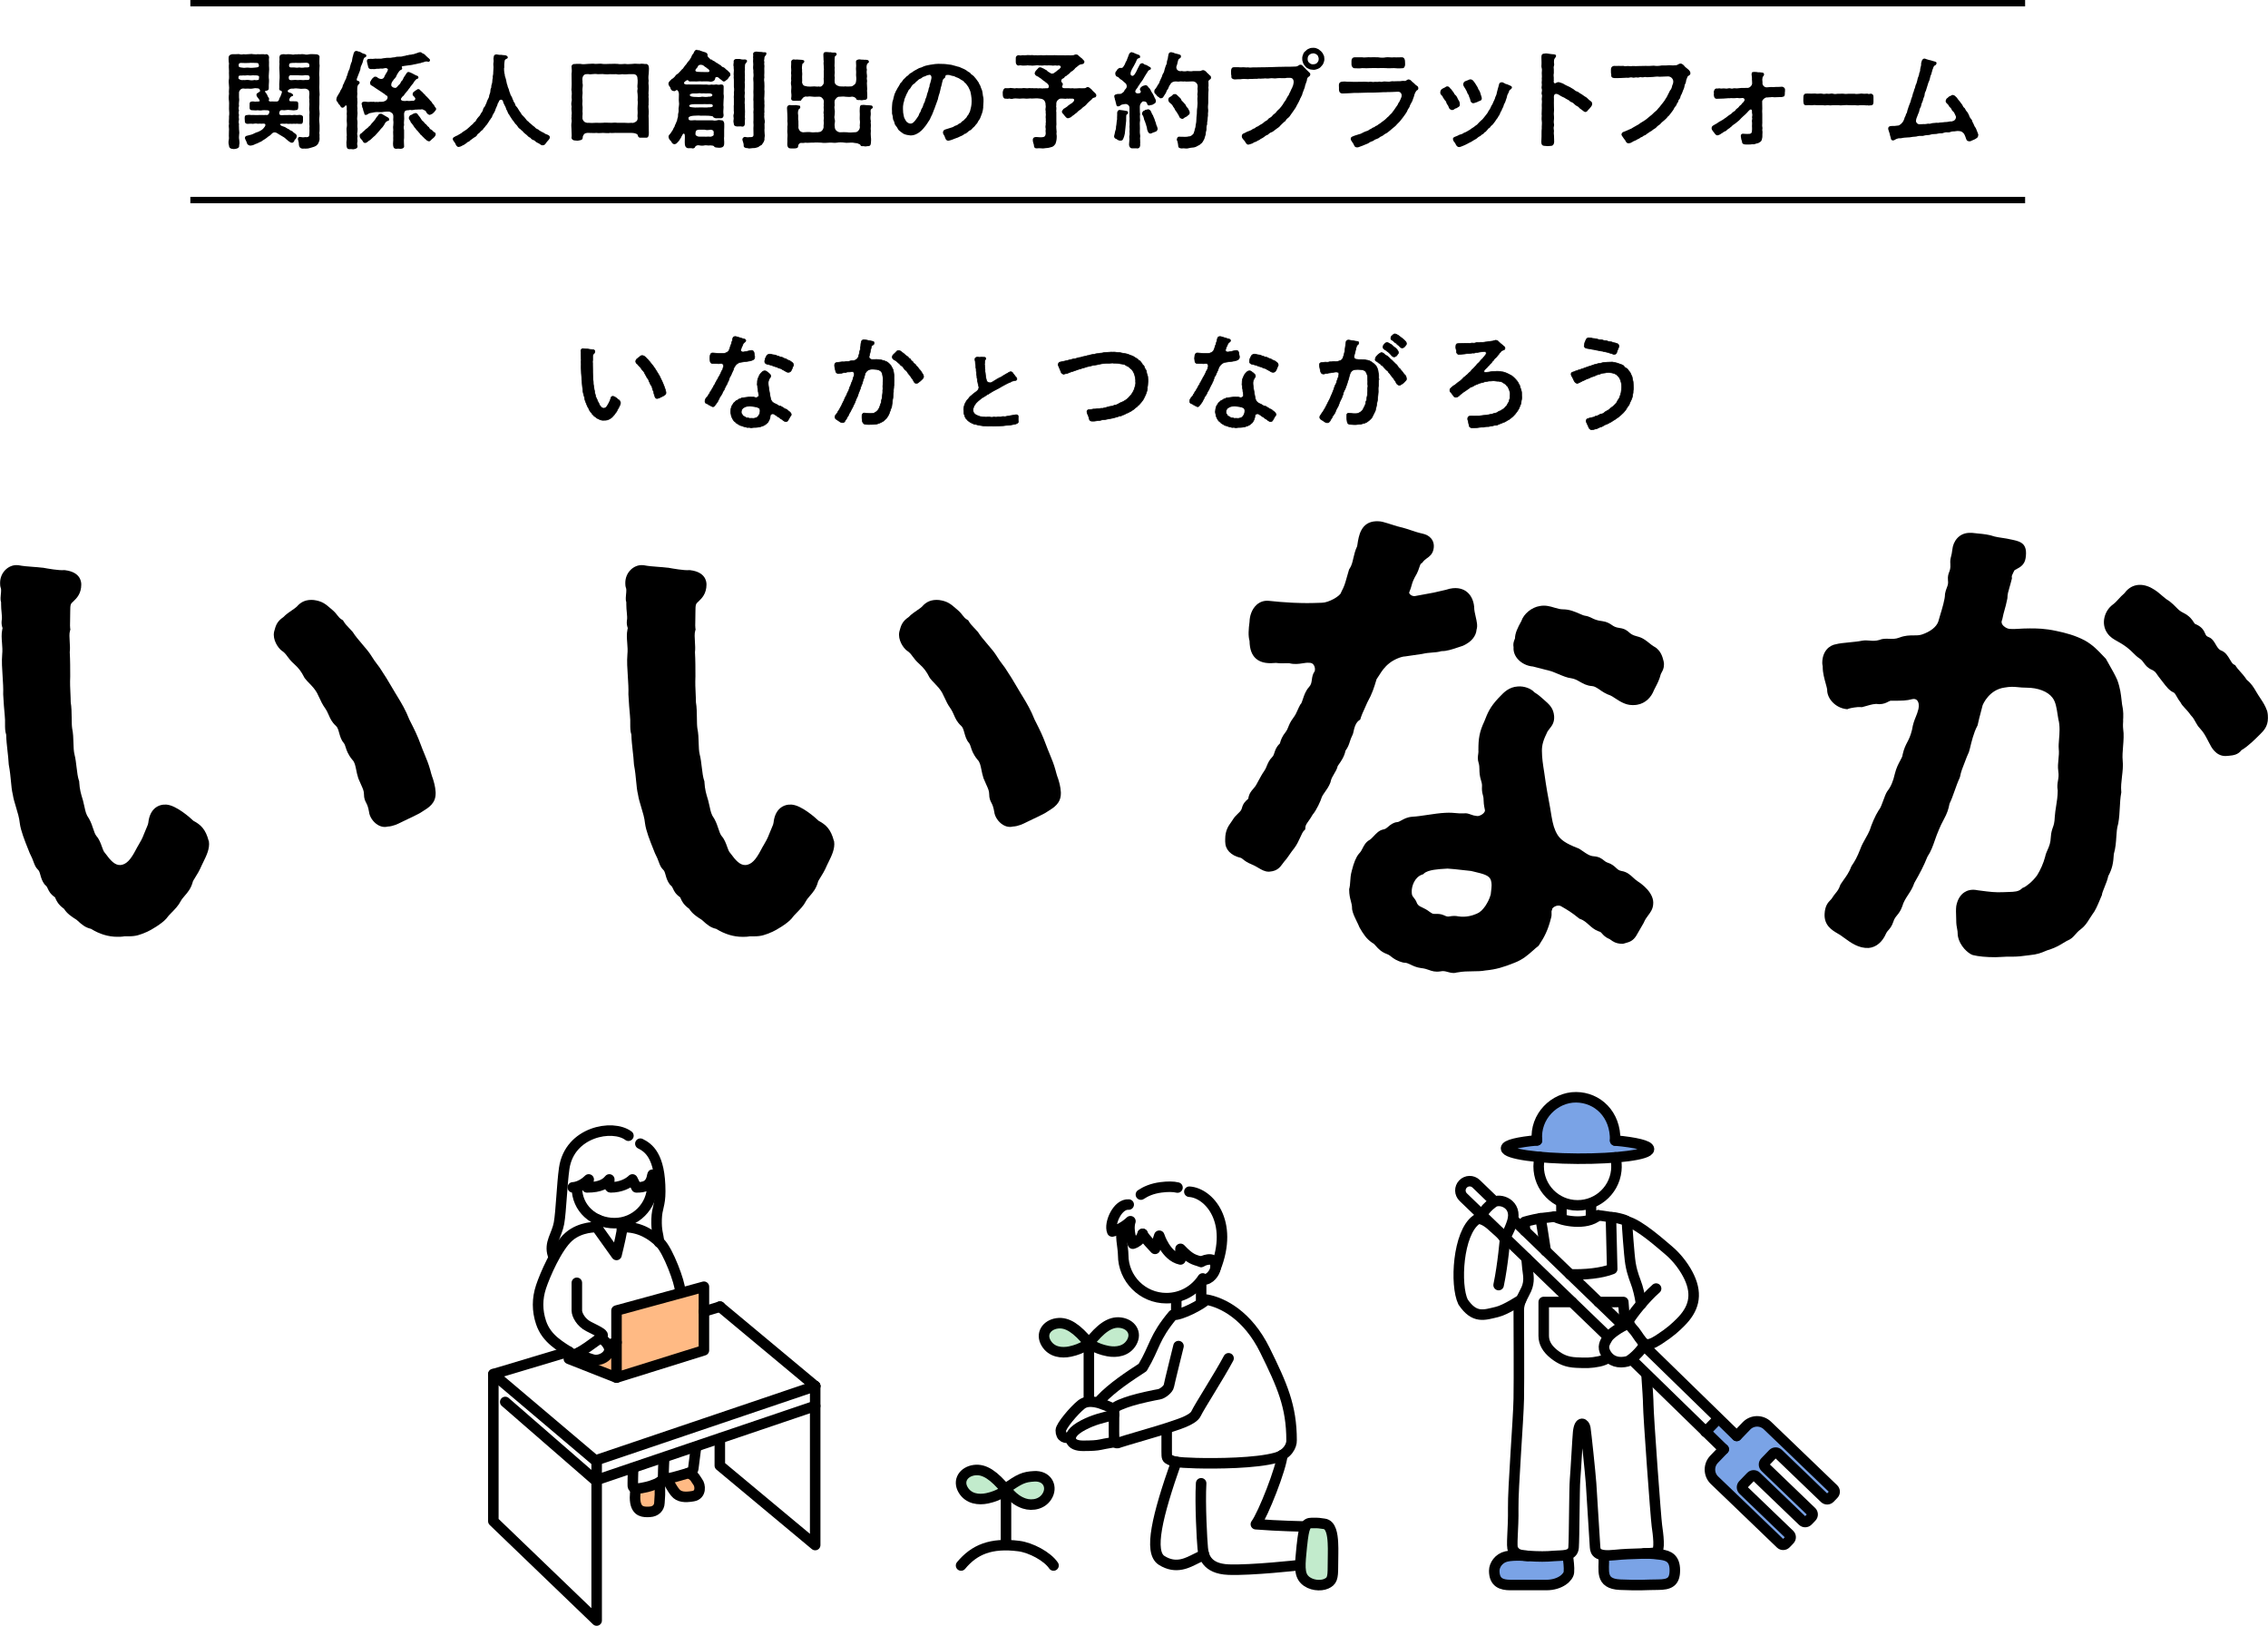 <?xml version="1.0" encoding="UTF-8"?><svg id="_レイヤー_2" xmlns="http://www.w3.org/2000/svg" viewBox="0 0 539.16 386.42"><defs><style>.cls-1{stroke-width:1.52px;}.cls-1,.cls-2{fill:none;}.cls-1,.cls-2,.cls-3{stroke:#000;}.cls-1,.cls-3{stroke-miterlimit:10;}.cls-2{stroke-linecap:round;stroke-linejoin:round;stroke-width:2.5px;}.cls-4{fill:#ffba84;}.cls-5{fill:#c2ebcc;}.cls-6{fill:#7aa3e6;}.cls-3{stroke-width:.15px;}</style></defs><g id="FV"><g><path class="cls-4" d="m166.96,312.07c.03-.31.06-.62.09-.94.02-.18.04-.36.06-.54,0-.02,0-.05,0-.07,0-.03,0-.06.02-.12.06-.43.07-.81-.08-1.2.23-.4.33-.87.17-1.35-.3-.91-1.33-1.68-2.32-1.32-3.75,1.35-7.58,2.44-11.48,3.24-.57.12-1.03.59-1.25,1.15-1.15.23-2.31.43-3.47.58-.36-.13-.76-.16-1.13-.04-1.01.33-1.55,1.29-1.32,2.32.47,2.05.73,4.11.85,6.2-.19,0-.37,0-.55.06l-.45.19c-.28.17-.51.39-.68.68-.02.03-.04.05-.06.08-.27.33-.57.63-.9.91-.17.12-.34.24-.52.35-.22.12-.39.28-.53.48-.06,0-.12,0-.19.02-.06,0-.11.02-.16.03-.25-.14-.56-.23-.92-.23-2.43,0-2.44,3.78,0,3.78.16,0,.3-.02.44-.05.12.07.25.12.39.15.86.16,1.75.27,2.63.29.26,0,.5-.04.73-.16.23-.08.44-.21.61-.39,0,0,0,0,.01-.01.09.23.22.43.38.6.78.78,1.88.65,2.67,0,.92-.75,2.08-1.19,3.18-1.57,1.34-.47,2.7-.9,4.06-1.31,2.82-.85,5.67-1.6,8.54-2.25,1-.23,1.58-1.37,1.32-2.32-.06-.23-.17-.44-.3-.61.12-.24.18-.5.16-.79-.1-1.3-.14-2.61-.1-3.92.02-.63.05-1.25.1-1.88Z"/><path class="cls-4" d="m156.89,354.49c-.15-.46-.43-.9-.87-1.13l-.45-.19c-.33-.09-.67-.09-1,0-.17.04-.33.09-.49.15-.06.02-.12.05-.18.07-.18-.05-.37-.09-.58-.09-1.61,0-2.15,1.66-1.62,2.78,0,.03,0,.06,0,.08,0,.07-.01.13,0,.2.03.53.12.82.33,1.29.11.25.29.49.5.67.33.28.69.54,1.13.63.25.08.5.09.75.03.25-.01.49-.09.7-.22.13-.1.25-.2.38-.3.23-.24.4-.51.49-.83.16-.45.32-.89.48-1.34.1-.1.2-.21.27-.35.14-.22.21-.45.22-.7.06-.25.04-.5-.03-.75Z"/><path class="cls-4" d="m165.44,351.89c-.06-.25-.17-.46-.34-.64-.13-.21-.31-.37-.53-.49-.22-.14-.45-.21-.7-.22-.25-.06-.5-.05-.75.03-.15.06-.3.13-.45.19-.09.05-.17.12-.25.19-.25-.08-.5-.14-.78-.12-.26,0-.5.04-.73.16-.23.08-.44.21-.61.39-.18.17-.31.37-.39.61-.12.23-.17.47-.16.73.02.17.05.33.07.5.09.32.25.6.49.83.23.21.51.38.81.47.04.04.09.08.13.13.18.17.38.32.58.47.2.15.43.23.66.32.04.01.08.03.12.04.16.03.38.06.54.07.02,0,.05,0,.07,0,.1,0,.23-.03.3-.04.09-.01.21-.02.31-.05.2-.05.39-.14.57-.24.09-.05.18-.13.25-.18.07-.05.17-.12.24-.19.14-.15.27-.31.37-.48.05-.09.09-.2.12-.28.04-.09.09-.19.12-.29.02-.05.03-.1.03-.16.05-.3.1-.58.06-.88-.03-.29-.06-.59-.14-.87Z"/><g><path class="cls-2" d="m136.17,282.22s1.89,0,3.78-1.89l-.4,1.89c3.24,0,4.52-.94,5.3-1.89-.17,1.89.3,1.89.3,1.89,2.36,0,4.25-.94,5.2-1.89l.94,1.89c1.89,0,3.37-.31,3.78-2.83.14-.87,0,1.43,0,2.36,0,4.96-4.02,8.97-8.97,8.97s-8.96-3.52-8.96-8.48"/><path class="cls-2" d="m149.39,269.94c-3.78-2.83-14-.93-15.26,7.73-.54,3.74-.74,10.22-1.24,13.05-.5,2.83-2.39,4.72-1.45,7.56"/><line class="cls-2" x1="142.15" y1="291.77" x2="142.15" y2="289.91"/><path class="cls-2" d="m147.82,290.75v1.86c-.32,1.89-1.26,5.67-1.26,5.67l-4.72-6.61s-3.78-.19-6.61,2.27c-2.83,2.46-5.72,9.21-6.61,11.9-.94,2.83-.94,5.67,0,8.5,1.34,4.01,4.72,5.67,7.56,7.56.79.52,6.3-3.74,6.93-4.23s-.48-1.05-3.15-2.38c-1.89-.94-2.83-2.83-2.83-3.78v-6.61"/><path class="cls-2" d="m137.44,321.59c1.08.88,2.22,1.14,3.36,1.52,1.98.67,4.82-1.22,3.87-3.11-.25-.49-.79-1.4-1.89-1.89"/><path class="cls-2" d="m148.45,291.66c3.78,0,6.61,1.89,8.5,3.78,1.89,1.89,4.72,9.45,4.72,11.33"/><polygon class="cls-2" points="167.34 320.94 167.34 305.83 146.56 311.5 146.56 327.43 167.34 320.94"/><polyline class="cls-2" points="146.56 327.43 135.23 322.97 138.01 322.19"/><line class="cls-2" x1="146.56" y1="319.06" x2="144.63" y2="319.66"/><line class="cls-2" x1="142.15" y1="346.93" x2="193.79" y2="329.45"/><line class="cls-2" x1="142.15" y1="351.66" x2="193.79" y2="334.17"/><polyline class="cls-2" points="141.84 347.39 141.84 385.17 117.28 361.56 117.28 326.61"/><polyline class="cls-2" points="193.79 329.45 193.79 367.23 171.12 348.34 171.12 341.92"/><polyline class="cls-2" points="141.84 347.39 117.28 326.61 135.23 321.23"/><line class="cls-2" x1="141.84" y1="352.11" x2="120.11" y2="333.22"/><line class="cls-2" x1="193.79" y1="329.44" x2="171.12" y2="310.55"/><line class="cls-2" x1="167.34" y1="311.73" x2="171.2" y2="310.57"/><path class="cls-2" d="m152.23,271.83c1.89.94,4.72,2.83,4.72,11.33,0,3.39-.78,3.83-.86,6.64s.36,3.46.61,5.49"/><path class="cls-2" d="m165.46,343.95s-.55,4.45-.65,5.11-.65.92-1.15,1.05-3.65,1.11-4.68,1.26c-.71.1-1.32.52-1.31-.81.01-1.44.2-3.89.2-3.89"/><path class="cls-2" d="m150.54,349c-.11,1.52-.09,2.88-.11,3.62s-.13,1.47,2.04,1.07,2.53-.65,3.46-.99c1.03-.39,1.83-.97,1.83-2.38v-3.2"/><path class="cls-2" d="m163.65,350.1c1.62.68,1.7,1.47,2.25,2.17s.89,2.99-1.13,3.34-3.35.19-4.21-.83-1.83-2.95-1.83-2.95"/><path class="cls-2" d="m156.76,352.29c.27,2.5.05,3.83,0,4.93s-.83,2.04-2.32,2.12-2.98,0-3.39-2.27c-.25-1.41.1-3.27.1-3.27"/></g></g><g><g><path class="cls-5" d="m256.54,316.9c-.1-.06-.19-.13-.28-.19-.6-.5-1.17-1.06-1.87-1.4-1.15-.57-2.47-.75-3.64-.11-.95.52-1.58,1.65-1.56,2.72.02,1.31.97,2.48,2.28,2.69,1.07.17,2.16.16,3.24.21.41.02.87-.18,1.2-.44.06,0,.12-.01.17-.03.44-.12.91-.46,1.13-.87.49-.92.22-2.03-.68-2.58Z"/><path class="cls-5" d="m268.06,315.56c-1.01-.99-2.46-.79-3.67-.34-.84.31-1.6.71-2.3,1.22-.02,0-.04,0-.05,0-.51-.1-1-.08-1.46.19-.39.23-.77.68-.87,1.13-.11.48-.09,1.03.19,1.46.25.39.65.78,1.13.87,1.03.19,2.09.31,3.14.29.45-.01.9-.05,1.35-.11.66-.09,1.3-.17,1.88-.53.63-.39,1.12-.99,1.3-1.72.21-.85,0-1.82-.64-2.45Z"/><path class="cls-5" d="m237.43,352.47c-.1-.13-.2-.25-.3-.38-.13-.13-.29-.24-.45-.32-.67-.3-1.21-.81-1.86-1.15-.44-.23-.91-.44-1.4-.52-.3-.05-.62-.11-.93-.08-.25.02-.45.06-.65.1-.11-.01-.21-.03-.31-.04-.02,0-.05,0-.07,0-.21,0-.42.04-.63.08-.2.04-.41.16-.58.23-.04.02-.09.04-.13.07-.14.11-.29.21-.42.33-.02.02-.04.03-.05.05-.29.32-.5.64-.61,1.06-.08.25-.09.5-.03.75.01.25.09.49.22.7.09.16.2.29.34.4,0,.02,0,.04.01.06.07.26.17.52.33.74.43.6,1.02,1.06,1.77,1.17,1.07.16,2.16.17,3.24.23.47.03,1.01-.23,1.34-.55.06-.06.12-.14.18-.22.12-.04.22-.09.31-.14.39-.23.77-.68.87-1.13.11-.48.09-1.03-.19-1.46Z"/><path class="cls-5" d="m248.8,352.66s-.01,0-.02,0c-.05-.15-.1-.31-.17-.46-.2-.39-.71-.77-1.13-.87-.42-.1-.83-.07-1.23.1-.01,0-.03.02-.04.02-.78-.2-1.62-.28-2.41-.19-1.15.13-2.23.43-3.22,1.04-.84.52-1.24,1.71-.68,2.58.41.63,1.14,1,1.86.92.24.26.55.46.9.58.43.14.85.29,1.28.43.55.19,1.1.41,1.68.42.35,0,.68-.07.99-.19.74.1,1.55-.18,1.9-.89.53-1.08.73-2.36.29-3.5Z"/><path class="cls-5" d="m316.83,371.11c0-.4-.01-.81-.06-1.22,0-.05,0-.1,0-.15,0-.21-.04-.41-.11-.6-.07-.43-.15-.86-.24-1.28-.07-.3-.14-.61-.2-.91-.02-.12-.05-.24-.07-.36,0-.05-.03-.24-.05-.32-.06-.64.02-1.29-.13-1.91-.22-.92-.91-1.68-1.83-1.93-.94-.26-1.79,0-2.46.53-.43.13-.82.42-1.06.83-1.02,1.73-1.37,3.67-1.56,5.64-.19,1.98-.38,4.11.91,5.79,1.39,1.8,4.05,2.14,5.64.39.74-.81,1.11-1.82,1.22-2.9.06-.53.03-1.07-.01-1.6Z"/></g><g><path class="cls-2" d="m267.01,291.72c-.94,1.55,0,4.6,0,6.55,0,5.68,4.6,10.28,10.28,10.28,3.62,0,6.8-1.87,8.63-4.69"/><path class="cls-2" d="m285.54,299.91c1.02-.55,3.82-1.46,3.38,1.64-.11.79-1.26,2.74-3,2.6"/><path class="cls-2" d="m271.64,293.27c0,.5,2.94,3.56,2.94,3.56l1.01-3.12s1.52,4.87,5.04,5.64v-2.52c2.39,2.52,3.15,2.52,4.91,3.08"/><path class="cls-2" d="m268.32,286.3c-2.65-.22-4.72,4.52-3.92,6.4,2.4-.51,4.33-2.44,4.33-2.44-.75,2.26.57,5.34.57,5.34,1.99-.61,2.33-2.33,2.33-2.33"/><path class="cls-2" d="m279.92,282.26c-.95-.25-2.4-.25-3.92-.05-2.16.28-3.65.97-4.78,1.72"/><path class="cls-2" d="m288.92,301.55c4.48-11.22-1.53-18-6.18-18.3"/><line class="cls-2" x1="285.54" y1="304.7" x2="285.54" y2="309.55"/><line class="cls-2" x1="279.63" y1="308.89" x2="279.63" y2="312.05"/><path class="cls-2" d="m261.65,332.68c2.78-2.96,6.94-5.67,9.99-7.66,3.02-5.07,2.62-7,7.21-12.49,1.93.12,6.82-2.47,7.97-3.63,3.8.67,9.78,3.69,13.88,12.01s6.34,13.34,6.34,21.42c.06,1.27-.96,3.37-3.72,4.15-4.71,1.32-14.08,1.41-18.97,1.28s-5.49-.42-6.22-.78-.78-.42-.78-1.99v-4.89"/><path class="cls-2" d="m292.06,322.84c-2.17,4.1-6.94,11.47-7.72,13.15s-5.07,2.78-6.52,3.32-11.22,3.32-11.77,3.56-1.15.3-1.21-1.09.02-6.32,0-6.88c-.02-.57,2.45-1.47,4.16-1.99,1.92-.59,5.5-1.34,6.53-1.51.88-.15,2.22-1.27,2.34-1.99s2.29-9.47,2.29-9.47"/><path class="cls-2" d="m264.82,336.3c-2.69.66-4.77,1.1-7.31,2.43s-3.19,2.55-2.93,3.48c.3,1.09,1.51,1.43,2.9,1.43,2.11-.01,3.19-.07,4.16-.28,1.57-.35,2.39-.4,3.2-.62"/><line class="cls-2" x1="258.85" y1="319.46" x2="258.85" y2="332.68"/><path class="cls-2" d="m258.87,319.23c2.73-3.44,4.98-5.17,7.47-4.86s3.99,2.39,2.69,4.67c-1.22,2.13-3.61,2.47-5.64,2.09-3.04-.57-4.52-1.9-4.52-1.9Z"/><path class="cls-2" d="m239.1,353.81c3.29-2.34,4.28-2.78,6.75-2.92,2.96-.17,4.28,2.24,3.27,4.35-1.09,2.29-3.68,2.75-5.61,2.12-2.89-.94-4.41-3.56-4.41-3.56Z"/><path class="cls-2" d="m258.87,319.23c-2.81-3.38-5.1-5.05-7.58-4.69s-3.94,2.48-2.58,4.73c1.27,2.1,3.66,2.39,5.69,1.96,3.02-.64,4.47-2,4.47-2Z"/><path class="cls-2" d="m239.15,354.12c-2.81-3.38-5.1-5.05-7.58-4.69s-3.94,2.48-2.58,4.73c1.27,2.1,3.66,2.39,5.69,1.96,3.02-.64,4.47-2,4.47-2Z"/><path class="cls-2" d="m264.85,334.91c-2.47-1.15-2.06-.86-2.48-1.04s-3.49-1.49-5.3-.04c-1.81,1.45-4.88,5.14-4.89,6.14-.01,1.71,1.16,2,2.36,1.64"/><path class="cls-2" d="m285.54,352.55c-.29,4.92.21,13.72.38,15.39s.71,4.92,6.14,5.13,16.68-1.05,16.68-1.05"/><path class="cls-2" d="m304.85,345.81c-.23,3.07-4.52,14.07-6.3,16.47,5.13.42,11.62.54,11.62.54"/><path class="cls-2" d="m309.49,367.31c-.48,4.69-.68,6.81.68,8.17s3.77,1.56,5.13.94,1.57-1.36,1.57-3.98.1-3.87,0-5.76-.43-4.31-2.09-4.5-.78-.2-2.95-.2c-1.43,0-1.87.82-2.33,5.34Z"/><path class="cls-2" d="m279.63,347.45c-4.53,12.84-6.59,21.45-3.49,23.42,3.49,2.22,6.31.5,8.2-.42l1.88-.92"/><path class="cls-2" d="m228.47,372.09c3.12-3.76,7.06-5.47,13.73-4.62,2.87.37,6.79,2.45,8.25,4.62"/><line class="cls-2" x1="239.15" y1="366.87" x2="239.15" y2="354.41"/></g></g><g><g><path class="cls-6" d="m389.45,271.16c-2.13-.12-4.27-.14-6.4-.08,1.23-4.77-2.42-9.25-7.08-10.02-2.44-.4-4.94-.06-6.61,1.92-.03.03-.04.06-.07.09-.43.26-.85.55-1.26.85-1.08.79-1.88,1.59-2.12,2.97-.23,1.29-.4,2.59-.6,3.88-.02.12-.03.25-.03.37-1.86-.01-3.73-.03-5.59-.04-2.27-.02-2.28,3.51,0,3.53,8.29.07,16.58.13,24.86.2.37,0,.68-.1.93-.26,1.32,0,2.65.03,3.97.11.92.05,1.81-.85,1.77-1.77-.04-1-.78-1.71-1.77-1.77Z"/><path class="cls-6" d="m373.08,371.8c0-.87-.81-1.88-1.77-1.77-4.04.49-8.12.47-12.15-.07-.5-.07-.97.2-1.29.58-.14,0-.27,0-.41.01-.84.02-1.42.54-1.7,1.3-.63,1.71-.32,3.98,1.74,4.49.93.23,2,.08,2.95.07.98,0,1.96-.01,2.95-.02,3.42-.03,8.37.35,9.54-3.84,0-.02,0-.03,0-.05.09-.21.15-.44.15-.71Z"/><path class="cls-6" d="m397.98,372.71s-.02-.06-.03-.08c.01-.27,0-.54-.07-.81-.41-1.6-2.09-1.95-3.41-2.29-1.36-.35-2.76-.57-4.15-.66-2.72-.18-5.5.19-8.11,1.04-1.12.36-1.36,1.55-1.01,2.44-.33.42-.47,1-.34,1.59.42,1.87,2.24,2.01,3.72,2,1.69,0,3.38-.02,5.07-.03,1.65,0,3.29-.02,4.94-.03.89,0,1.78.03,2.53-.54.77-.59,1.16-1.65.86-2.63Z"/><path class="cls-6" d="m409.91,354.08c.3.16.78,1.48,1.12,1.46l12.25,11.39c1.58,1.64,2.81-1.4,1.23-3.04-3.77-3.92-6.91-6.61-10.67-10.52.82-.93,1.65-1.84,2.51-2.72l11.57,10.31c1.6,1.62,4.28-.03,2.68-1.65-3.73-3.79-7.99-7.34-11.72-11.13,1.09-1.01,2.19-1.99,3.34-2.92.31.33.63.66.94.98,3.3,3.45,6.6,6.9,9.91,10.35,1.57,1.64,4.07-.86,2.5-2.5-3.9-4.08-7.81-8.15-11.71-12.23-1.59-1.66-4.44-4.87-6.99-3.96-1.23.44-1.85,1.62-2.86,2.41-.48.38-.72.55-1.17.96-.81-.87-1.17-.64-1.98-1.51-.16-.18-.37-.3-.6-.39-.59-.78-1.32-2.15-2.21-1.26-.03.03-.46,1.06-.49,1.09-.03.03-.05.07-.09.08-2.4.58-1.23,1.72.86,2.95.01.01.02.03.03.04.59.63,1.18,1.26,1.77,1.89-.32.14-.62.33-.86.63-.38.46-.68.98-1,1.48-.29.46-.59.92-.88,1.38-.31.49-.64.96-.78,1.53-.2.8.04,1.5.35,2.22.19.45.4,0,.64.44.58,1.06,1.25,1.67,2.33,2.24Z"/></g><g><path class="cls-2" d="m365.38,271.04c-.53-5.69,4.17-10.27,9.28-10.24s9.45,4.06,9.3,10.28"/><path class="cls-2" d="m383.97,271.08c4.83.44,8.04,1.2,8.04,2.05,0,1.3-7.62,2.32-17.01,2.27-9.39-.05-16.99-1.15-16.98-2.46,0-.81,2.92-1.5,7.36-1.9"/><line class="cls-2" x1="371.19" y1="285.83" x2="371.19" y2="289.52"/><line class="cls-2" x1="378.22" y1="286.11" x2="378.22" y2="289.56"/><path class="cls-2" d="m384.03,275.09c.24,1,.31,2.05.2,3.13-.54,5.08-5.1,8.76-10.18,8.22s-8.76-5.1-8.22-10.18c.05-.43.12-.85.22-1.26"/><path class="cls-2" d="m369.57,289.16c1.64.97,7.52,2.24,10.37-.29"/><path class="cls-2" d="m362.89,299.05c.18,2.33.32,3.13.32,3.13.09.86.44,2.38-.35,4.21-.63,1.47-1.81,2.96-1.81,4.96,0,3.54.09,16.13,0,21.14-.09,5.01-1.4,21.17-1.32,26.01.09,4.84-.54,9.25-.01,9.85s.7,1.3,3.47,1.47,4.32.17,6.22,0,4.49.19,4.67-1.98c.17-2.17.17-14.11.35-16.15s.61-10.13.74-11.3c.32-2.92,1.53-2.02,1.7-.99s1.19,10.63,1.37,13.17.86,14.01.95,15.17.52,2.3,4.67,1.86c4.15-.44,8.36-.23,9.8-.62,1.09-.3.49-4.52.23-6.34s-2.05-26.27-2.05-28.77c0-.99-.18-3.8-.4-6.95"/><path class="cls-2" d="m367.46,297.32c-.57-3.98-1.23-7.76-1.23-7.76-1.99.32-3.8.86-3.8.86.03.75.06,1.46.09,2.13"/><path class="cls-2" d="m390.12,310c-.09-.78-.36-2.43-.9-4.21-.44-1.44-1.19-2.91-1.62-5.52-.31-1.88-.83-9.24-.83-9.96.08-.33-3.73-1.25-3.81-.93l.3,12.24c-2.51,1.01-6.62,1.4-10.02,1.27"/><path class="cls-2" d="m366.23,289.56c.62-.04,3.34-.4,3.34-.4"/><path class="cls-2" d="m386.27,314.69c-.15-2.44-.37-5.23-.37-5.23h-5.86"/><path class="cls-2" d="m373.68,309.46h-6.7s0,6.83,0,8.03c0,1.68.85,3.09,2.39,4.33,1.61,1.29,3.1,1.94,5.36,2.04,2.28.11,3.49.12,5.41-.28.73-.15,1.43-.44,2.06-.77"/><path class="cls-2" d="m379.94,288.87c1.19.11,3.67.54,3.67.54"/><path class="cls-2" d="m372.68,369.7c.19,1.29.39,2.81.29,3.98s-2.01,3.05-5.39,3.05c-4.1,0-7.24,0-8.5,0-2.16,0-3.86-.6-3.86-3.39,0-1.35,1.06-2.98,2.9-3.4,1.93-.44,5.07-.13,5.07-.13"/><path class="cls-2" d="m381.26,370.19c.15,2.96-1.03,6.24,3.87,6.46s6.24,0,8.98,0,4.04-.62,4.04-3.43-1.49-3.47-3.28-3.71c-2.51-.35-4.01-.29-4.01-.29"/><g><g><line class="cls-2" x1="412.83" y1="341.28" x2="390.86" y2="319.86"/><line class="cls-2" x1="409.77" y1="344.46" x2="387.92" y2="323.17"/></g><line class="cls-2" x1="359.7" y1="289.83" x2="385.68" y2="314.89"/><path class="cls-2" d="m382.21,317.66l-34.36-33.12c-.88-.85-.91-2.24-.06-3.12s2.24-.91,3.12-.06l4.23,4.08"/><path class="cls-2" d="m409.77,344.46l-2.29,2.38c-1.35,1.41-1.31,3.64.1,4.99l1.68,1.61,2.37,2.27,11.66,11.21c.35.34.91.33,1.25-.02l.89-.92c.34-.35.33-.91-.02-1.25l-11.02-10.59c-.35-.34-.36-.9-.02-1.25l1.88-1.95c.34-.35.9-.36,1.25-.02l11.02,10.59c.35.34.91.33,1.25-.02l.89-.92c.34-.35.33-.91-.02-1.25l-11.02-10.59c-.35-.34-.36-.9-.02-1.25l1.88-1.95c.34-.35.9-.36,1.25-.02l11.02,10.59c.35.34.91.33,1.25-.02l.89-.92c.34-.35.33-.91-.02-1.25l-11.66-11.21-2.37-2.27-1.68-1.61c-1.41-1.35-3.64-1.31-4.99.1l-2.29,2.38"/><line class="cls-2" x1="408.38" y1="337.28" x2="405.46" y2="340.32"/></g><path class="cls-2" d="m356.26,305.44c1.03-4.86,1.56-11.31,1.56-11.31"/><path class="cls-2" d="m351.82,289.25c1.43-1.98,1.76-2.37,3.13-3.42,1.56-1.19,5.88.28,4.56,4.53-.31.99-.75,2.13-1.68,3.77"/><path class="cls-2" d="m357.75,294.93c.07-1.06-2.2-2.71-2.92-3.41-.93-.91-2.87-2.33-3.87-1.62-4.4,3.13-5.1,15.54-3.15,19.56,2.72,4.02,5.02,3.09,8.09,2.36,2.07-.49,5.69-2.9,5.69-2.9"/><path class="cls-2" d="m386.92,314.69c-1.67.64-4.2,2.33-4.78,3.35s-1.35,2.02-.36,3.7c1.13,1.92,3.08,2.34,5.12,1.82.71-.18,3.17-2.29,4.1-4.14"/><path class="cls-2" d="m386.76,290.31c2.95.71,8.16,5.42,9.76,6.74,2.43,2.01,4.15,4.57,5.06,6.51,2.04,4.37.97,7.68-2.04,10.69-1.19,1.19-2.34,2.31-5.19,4.16-1.41.92-2.68,1.45-3.43.93s-1.73-2.23-2.27-2.91-1.88-1.83-1.22-2.92,3.49-4.81,6.27-7.24"/></g></g><g><path d="m102.78,184.75c-.16-.5-.33-1.04-.49-1.7-.39-1.43-.87-2.59-1.38-3.82-.3-.72-.61-1.47-.92-2.32-.74-2.04-1.49-3.54-2.29-5.12l-.38-.75c-.93-2.34-1.78-3.75-2.96-5.69l-.23-.37c-.41-.68-.78-1.31-1.13-1.9-.74-1.26-1.44-2.45-2.35-3.79-.24-.42-.55-.83-.91-1.3-.47-.62-1-1.32-1.6-2.32-.44-.7-1.2-1.59-2-2.53-.84-.99-1.72-2.02-2.17-2.76l-.14-.2c-.34-.39-.64-.7-.91-.98-.53-.56-.89-.94-1.22-1.49l-.17-.28-.28-.17c-.49-.3-.7-.57-1.02-.98-.25-.33-.57-.74-1.07-1.18l-.52-.45c-1.22-1.06-2.03-1.77-4.05-2.04-1.7-.15-2.98.34-4.03,1.57-.15.18-.68.54-1.1.83-.69.47-1.47,1-2.08,1.65-1.57,1.06-1.83,2.05-2.17,3.31l-.06.24c-.37,1.86.95,3.78,1.78,4.41.7.46.96.82,1.36,1.36.37.51.84,1.15,1.69,1.89,1.06.97,1.67,1.78,2.33,3.1l.13.21c.31.42.68.8,1.08,1.21.64.66,1.29,1.34,1.81,2.25.24.45.43.86.61,1.25.35.77.71,1.56,1.38,2.49.38.56.6,1.06.84,1.6.36.83.74,1.68,1.69,2.54.4.33.58.96.78,1.69.22.78.47,1.67,1.05,2.33.26.33.35.61.49,1.07.22.69.51,1.64,1.54,2.92l.09.1c.51.52.67,1.33.88,2.35.12.59.25,1.27.5,2.02.22.55.44,1.03.64,1.47.42.92.7,1.53.7,2.26,0,1.07.28,1.61.53,2.09.22.43.47.91.68,2.16.12,1.14.97,2.4,2.06,3.07.54.33,1.11.5,1.67.5.23,0,.47-.03.69-.09,1.3-.06,2.4-.61,3.38-1.1.67-.34,1.14-.56,1.6-.77.68-.31,1.37-.64,2.61-1.29l.1-.06c.22-.14.44-.28.65-.41,1.44-.89,3.07-1.91,3.07-4.22v-.32c-.09-1.44-.41-2.45-.75-3.52Z"/><path d="m49.6,199.84c-.71-2.72-1.87-3.83-3.62-4.75-.77-.73-4.05-3.68-6.42-3.85-1.84-.13-3.94.92-4.3,4.29-.05.36-.11.5-.38,1.13-.15.35-.35.81-.62,1.49-.43,1.16-.86,1.89-1.28,2.6-.24.41-.48.81-.69,1.23-1.27,2.45-2.29,3.47-3.6,3.62-1.39.13-2.47-1.15-3.63-2.73l-.29-.37c-.14-.15-.37-.78-.52-1.19-.31-.87-.67-1.85-1.3-2.56-.37-.46-.55-1.03-.79-1.75-.23-.71-.5-1.52-1-2.42l-.09-.14c-.59-.8-.77-1.63-.99-2.67-.1-.48-.21-.96-.35-1.49l-.13-.44c-.33-1.08-.67-2.2-.77-3.95v-.19s-.07-.18-.07-.18c-.28-.79-.42-1.99-.56-3.15-.12-1.04-.25-2.12-.48-3-.21-.83-.23-1.78-.26-2.79-.03-1.08-.06-2.29-.31-3.48-.09-.61-.1-1.51-.11-2.46-.02-1.27-.03-2.58-.23-3.73,0-.72-.04-1.4-.07-2.12-.06-1.18-.12-2.4-.05-4.03,0-1.51,0-4.01-.11-5.75.1-.78.04-1.64-.01-2.47-.06-.96-.13-1.96.07-2.61l.09-.3-.05-.31c-.05-.31-.04-.87-.02-1.64.02-.59.03-1.32.03-2.25,0-1.82.11-1.92.69-2.43l.17-.17c.66-.64,1.77-1.72,1.77-3.91,0-.87-.37-2.95-3.81-3.39l-.14-.02h-.14c-1.26.11-3.89-.37-5.02-.57h-.1c-.84-.1-1.6-.16-2.32-.21-1.23-.09-2.28-.17-3.43-.39l-.49-.02c-1.86,0-3.85,1.7-3.85,4.24,0,.31,0,.82.2,1.31.04.15.04.34.04.5,0,.34-.03.62-.06.87-.03.29-.06.56-.06.82v.24c0,.23,0,.51.12.86v.46c0,.75.06,1.4.12,1.97.07.75.13,1.34.03,1.87l-.02.11c-.08.77.09,1.34.22,1.72l-.07.32c-.23,1.07-.14,2.17-.06,3.23.07.88.14,1.78.04,2.72-.14,1.6-.02,3.42.1,5.18.09,1.43.19,2.91.14,4.17v.07s0,.07,0,.07c.11,1.83.23,3.84.36,4.89.09.83.09,1.53.08,2.14,0,.87-.01,1.69.27,2.54.02,1.22.17,2.54.31,3.81.12,1.04.24,2.12.29,3.14l.02.19c.29,1.52.4,2.79.51,3.91.11,1.17.2,2.18.45,3.21.13.89.43,1.89.75,2.94.39,1.28.79,2.6.91,3.86.23,1.77,1.14,4.05,2.02,6.25l.33.83.06.13c.43.81.68,1.47.87,2,.25.67.47,1.25.96,1.74.36.32.46.66.65,1.34.17.62.39,1.4.96,2.19l.25.26c.31.25.4.45.56.81.25.54.59,1.28,1.7,2.04.04.07.07.16.11.25.25.57.66,1.51,2.02,2.47.8,1.22,1.73,1.81,2.88,2.55l.15.1c1.39,1.29,2.08,1.81,3.41,2.13,2.01,1.25,4.11,1.89,6.26,1.89.48,0,1.11,0,1.7-.12h1.04c1.7,0,2.63-.33,4.36-1.08.85-.37,3.5-1.92,4.54-3.13l.11-.14c.22-.34.66-.79,1.12-1.26.78-.8,1.67-1.71,2.17-2.71.26-.49.6-.88.98-1.32.67-.77,1.43-1.64,1.87-3.16l.04-.18c.03-.14.3-.56.51-.9.45-.71,1.06-1.67,1.66-3.09.11-.24.24-.5.38-.78.68-1.39,1.54-3.11,1.28-4.8l-.03-.14Z"/><path d="m251.41,184.75c-.16-.5-.33-1.04-.49-1.7-.39-1.43-.87-2.59-1.38-3.82-.3-.72-.61-1.47-.92-2.32-.74-2.04-1.49-3.54-2.29-5.12l-.38-.75c-.93-2.34-1.78-3.75-2.96-5.69l-.23-.37c-.41-.68-.78-1.31-1.13-1.9-.74-1.26-1.44-2.45-2.35-3.79-.24-.42-.55-.83-.91-1.3-.47-.62-1-1.32-1.6-2.32-.44-.7-1.2-1.59-2-2.53-.84-.99-1.72-2.02-2.17-2.76l-.14-.2c-.34-.39-.64-.7-.91-.98-.53-.56-.89-.94-1.22-1.49l-.17-.28-.28-.17c-.49-.3-.7-.57-1.02-.98-.25-.33-.57-.74-1.07-1.18l-.52-.45c-1.22-1.06-2.03-1.77-4.05-2.04-1.7-.15-2.98.34-4.03,1.57-.15.18-.68.54-1.1.83-.69.47-1.47,1-2.08,1.65-1.57,1.06-1.83,2.05-2.17,3.31l-.06.24c-.37,1.86.95,3.78,1.78,4.41.7.46.96.82,1.36,1.36.37.51.84,1.15,1.69,1.89,1.06.97,1.67,1.78,2.33,3.1l.13.21c.31.42.68.8,1.08,1.21.64.66,1.29,1.34,1.81,2.24.24.45.43.86.61,1.25.35.77.71,1.56,1.38,2.49.38.56.6,1.06.84,1.6.36.83.74,1.68,1.69,2.54.4.33.58.96.78,1.69.22.78.47,1.67,1.05,2.33.26.33.35.61.49,1.07.22.69.51,1.64,1.54,2.92l.09.1c.51.52.67,1.33.88,2.35.12.59.25,1.27.5,2.02.22.55.44,1.03.64,1.47.42.92.7,1.53.7,2.26,0,1.07.28,1.61.53,2.09.22.43.47.91.68,2.16.12,1.14.97,2.4,2.06,3.07.54.33,1.11.5,1.67.5.23,0,.47-.03.69-.09,1.3-.06,2.4-.61,3.38-1.1.67-.34,1.14-.56,1.6-.77.68-.31,1.37-.64,2.61-1.29l.1-.06c.22-.14.44-.28.65-.41,1.44-.89,3.07-1.91,3.07-4.22v-.32c-.09-1.44-.41-2.45-.75-3.52Z"/><path d="m198.23,199.84c-.71-2.72-1.87-3.83-3.62-4.75-.77-.73-4.05-3.68-6.42-3.85-1.84-.13-3.94.92-4.3,4.29-.05.36-.11.5-.38,1.13-.15.35-.35.81-.62,1.49-.43,1.16-.86,1.89-1.28,2.6-.24.41-.48.81-.69,1.23-1.27,2.45-2.29,3.47-3.6,3.62-1.39.13-2.47-1.15-3.63-2.73l-.29-.37c-.14-.15-.37-.78-.52-1.19-.31-.87-.67-1.85-1.3-2.56-.37-.46-.55-1.03-.79-1.75-.23-.71-.5-1.52-1-2.42l-.09-.14c-.59-.8-.77-1.63-.99-2.67-.1-.48-.21-.96-.35-1.49l-.13-.44c-.33-1.08-.67-2.2-.77-3.95v-.19s-.07-.18-.07-.18c-.28-.79-.42-1.99-.56-3.15-.12-1.04-.25-2.12-.48-3-.21-.83-.23-1.78-.26-2.79-.03-1.08-.06-2.29-.31-3.48-.09-.61-.1-1.51-.11-2.46-.02-1.27-.03-2.58-.23-3.73,0-.72-.04-1.4-.07-2.12-.06-1.18-.12-2.4-.05-4.03,0-1.51,0-4.01-.11-5.75.1-.78.04-1.64-.01-2.47-.06-.96-.13-1.96.07-2.61l.09-.3-.05-.31c-.05-.31-.04-.87-.02-1.64.02-.59.03-1.32.03-2.25,0-1.82.11-1.92.69-2.43l.17-.17c.66-.64,1.77-1.72,1.77-3.91,0-.87-.37-2.95-3.81-3.39l-.14-.02h-.14c-1.26.11-3.89-.37-5.02-.57h-.1c-.84-.1-1.6-.16-2.32-.21-1.23-.09-2.28-.17-3.43-.39l-.49-.02c-1.86,0-3.85,1.7-3.85,4.24,0,.31,0,.82.2,1.31.04.15.04.34.04.5,0,.34-.03.62-.06.87-.03.29-.06.56-.06.82v.24c0,.23,0,.51.12.86v.46c0,.75.06,1.4.12,1.97.07.75.13,1.34.03,1.87l-.02.11c-.08.77.09,1.34.22,1.72l-.07.32c-.23,1.07-.14,2.17-.06,3.23.07.88.14,1.78.04,2.72-.14,1.6-.02,3.42.1,5.18.09,1.43.19,2.91.14,4.17v.07s0,.07,0,.07c.11,1.83.23,3.84.36,4.9.09.83.09,1.53.08,2.14,0,.87-.01,1.69.27,2.54.02,1.22.17,2.54.31,3.81.12,1.04.24,2.12.29,3.14l.02.19c.29,1.52.4,2.79.51,3.91.11,1.17.2,2.18.45,3.21.13.89.43,1.89.75,2.94.39,1.28.79,2.6.91,3.86.23,1.77,1.14,4.05,2.02,6.25l.33.83.06.13c.43.81.68,1.47.87,2,.25.67.47,1.25.96,1.74.36.32.46.66.65,1.34.17.62.39,1.4.96,2.19l.25.26c.31.25.4.45.56.81.25.54.59,1.28,1.7,2.04.04.07.07.16.11.25.25.57.66,1.51,2.02,2.47.8,1.22,1.73,1.81,2.88,2.55l.15.1c1.39,1.29,2.08,1.81,3.41,2.13,2.01,1.25,4.11,1.89,6.26,1.89.48,0,1.11,0,1.7-.12h1.04c1.7,0,2.63-.33,4.36-1.08.85-.37,3.5-1.92,4.54-3.13l.11-.14c.22-.34.66-.79,1.12-1.26.78-.8,1.67-1.71,2.17-2.71.26-.49.6-.88.98-1.32.67-.77,1.43-1.64,1.87-3.16l.04-.18c.03-.14.3-.56.51-.9.45-.71,1.06-1.67,1.66-3.09.11-.24.24-.5.38-.78.68-1.39,1.54-3.11,1.28-4.8l-.03-.14Z"/><path d="m393.29,153.74c-.47-.29-.87-.61-1.26-.92-.78-.63-1.59-1.27-2.83-1.56-1.15-.29-1.51-.6-1.89-.93-.46-.41-1.04-.91-2.3-1.07-1-.14-1.37-.39-1.84-.71-.5-.34-1.12-.76-2.28-.92-1.2-.12-1.9-.45-2.51-.75-.46-.22-.94-.45-1.56-.53-.31-.03-.85-.27-1.38-.5-1.04-.45-2.33-1.02-3.84-1.02-.74,0-1.39-.2-2.07-.4-.98-.3-2.1-.64-3.47-.39-1.94.3-3.83,1.85-4.4,3.58-.9,1.6-1.51,2.93-1.51,4.11-.39.93-.46,1.35-.34,2.14-.07.92.24,1.86.89,2.65.88,1.07,2.26,1.78,3.73,1.9l4.01,1.03c.38.08,1.16.4,1.84.69,1.16.49,2.36.99,3.2,1.06.85.13,1.42.46,2.09.84.78.44,1.66.95,2.9,1.03.56.04,1.02.33,1.79.85.67.46,1.51,1.03,2.56,1.37.26.1.68.38,1.08.64,1.12.74,2.52,1.65,4.09,1.65h0c.11,0,.22,0,.33,0,2.3,0,3.85-1.44,4.58-2.91.23-.54.46-.98.68-1.41.44-.84.89-1.71,1.23-3.03.05-.12.12-.25.2-.4.23-.41.55-.98.55-1.84v-.35l-.08-.47c-.25-1-.62-2.52-2.19-3.47Z"/><path d="m389.25,209.42c-.37-.24-.69-.53-1.02-.84-.68-.63-1.46-1.35-2.7-1.55-.67-.12-.93-.36-1.36-.76-.42-.39-.95-.87-1.83-1.17-.56-.19-.79-.38-1.09-.62-.47-.38-1.06-.86-2.38-.96-.95-.06-1.71-.6-2.53-1.17-.32-.22-.62-.43-.93-.62l-.22-.1c-3.12-1.19-4.17-2.07-4.9-3.16-.79-1.29-1.11-2.49-1.44-4.37-.23-1.52-.47-2.78-.7-4.04-.23-1.23-.46-2.47-.68-3.92-.11-.9-.25-1.76-.38-2.61-.28-1.75-.54-3.39-.54-5.11,0-1.4.34-2.56,1.34-4.57.16-.25.33-.47.51-.69.52-.65,1.17-1.47,1.05-2.98-.16-1.75-1-2.61-2.07-3.55l-.36-.32c-.77-.69-1.3-1.17-2.27-1.77-.77-.89-2.43-1.5-3.91-1.38-2.12.13-3.33,1.4-4.21,2.33-.12.13-.25.26-.4.41-2.06,2.19-2.59,3.57-3.37,5.56-1.19,2.52-1.41,4.18-1.41,6.72v.15c.04.27,0,.52-.04.85-.08.58-.19,1.31.1,2.18.16.53.17.95.18,1.49.01.68.03,1.53.4,2.69.24.76.23,1.09.21,1.51-.02.48-.04,1.08.25,2.07.11.37.12.57.13.96.01.5.04,1.19.32,2.46.08.32-.25.67-.4.81-.57.53-1.29.66-1.46.61l-.3-.06c-.48-.04-.85-.18-1.22-.31-.47-.17-.99-.36-1.6-.27-.83.04-1.31,0-1.87-.06-.64-.06-1.36-.13-2.57-.07-1.33.06-2.82.29-4.26.5-1.3.19-2.52.38-3.54.43-1.25.08-2.08.55-2.68.89-.43.24-.67.37-.96.39-.96.1-1.59.63-2.09,1.06-.47.39-.75.62-1.21.69l-.14.03c-.89.22-1.54.92-2.17,1.59-.29.31-.68.72-.94.86-.92.51-1.33,1.32-1.66,1.97-.23.45-.45.88-.84,1.27l-.08.09c-.63.76-1.18,2.07-1.65,3.97-.29,1.01-.34,1.9-.39,2.69-.04.58-.07,1.08-.18,1.47l-.06.19v.2c0,1.18.21,1.98.4,2.68.16.59.29,1.1.29,1.84l.03.26c.18.92.66,1.88,1.11,2.81.22.44.43.87.58,1.26l.09.18c.89,1.53,1.58,2.6,2.94,3.55l.17.1c.24.12.43.33.75.69.52.59,1.23,1.4,2.62,1.91.45.17.69.36,1.03.63.57.44,1.27.98,2.82,1.39l.34.04c.46,0,.83.17,1.45.46.62.3,1.39.67,2.47.81.85.09,1.38.28,1.89.46.72.26,1.48.52,2.7.33.7-.15,1.14-.03,1.71.13.43.12.91.25,1.49.25.28,0,.52-.06.7-.12l.26-.03c1.12-.22,2.34-.24,3.52-.25,1.08-.01,2.11-.02,3.02-.2,2.59-.24,4.43-.83,6.9-1.82,1.99-.76,3.27-1.9,4.4-2.91.39-.35.77-.69,1.16-.99l.18-.14.12-.18c1.25-1.88,2.12-3.53,2.84-6.41.17-.53.14-.97.13-1.3-.01-.28-.02-.36.05-.51l.08-.17.02-.21c.03-.09.28-.44.82-.65.28-.11.83-.26,1.34.05l.24.14c1.24.72,2.21,1.29,3.88,2.64l.18.15.22.08c.82.29,1.41.81,2.03,1.37.64.57,1.31,1.17,2.23,1.52l.11.04c.44.13.53.22.78.51.34.39.81.93,1.9,1.38.05.03.09.07.14.11.45.33,1.27.96,2.77.96h.2l.63-.18c.9-.25,1.75-.49,2.54-1.77l.36-.63c.39-.69.85-1.49,1.37-2.37l.09-.19c.25-.61.59-1.07.95-1.56.53-.7,1.13-1.5,1.22-2.59.37-2.76-2.77-4.99-3.74-5.6Zm-49.29,7.38c-.77-.6-1.4-.9-1.91-1.14-.6-.28-.85-.4-1.17-.91-.26-.74-.6-1.16-.86-1.48-.28-.34-.42-.51-.42-1.44,0-1.19.67-3.32,2.46-3.95l.26-.09.21-.19c.96-.89,3.57-1.03,4.97-1.11.22-.01.43-.02.62-.04,1.19.07,2.12.18,3.18.3.7.08,1.46.17,2.39.26l.6.14c2.52.59,3.75.93,4.13,2.05.26.85.18,1.52.07,2.44-.04.31-.08.63-.11.98-.38,1.27-.74,1.85-1.23,2.64l-.08.12c-.62.83-1.04,1.38-2.08,1.82-.8.35-2.42.9-4.27.61-.39-.08-.73-.11-1.02-.11-.41,0-.74.06-1.01.1-.46.08-.67.12-1.41-.25-.8-.36-1.47-.34-1.97-.33-.53.02-.77.02-1.35-.43Z"/><path d="m321.55,174.63l.12-.34c.33-1.68.72-2.53,1.36-3.03l.35-.27.12-.42c.12-.44.48-1.23.86-2.07.21-.48.45-.99.68-1.53,1.16-2.1,1.56-3.37,2.21-5.54.21-.29.4-.6.61-.92.58-.93,1.25-1.98,2.49-2.93,1-.8,2.79-1.56,3.68-1.56l4.03-.59.11-.02c.85-.2,1.58-.25,2.29-.31.76-.06,1.49-.11,2.23-.34,1.23.03,2.61-.45,3.96-.9.35-.12.69-.23,1-.33l.16-.06c1.96-.89,3.09-2.25,3.21-3.84.29-.88.05-1.89-.21-3.04-.18-.77-.36-1.56-.36-2.22v-.12c-.16-1.7-.89-3.05-2.05-3.8-.86-.55-2.36-1.05-4.65-.27l-2.91.67c-.86.17-1.51.29-2.17.4-.68.12-1.36.24-2.28.42-.38.09-.95-.12-1.24-.46-.2-.23-.16-.38-.12-.48.28-.66.42-1.15.54-1.58.19-.7.36-1.3,1.28-2.87.24-.48.39-.94.53-1.35.19-.57.3-.9.49-1.01l.21-.13.15-.2c.33-.43.65-.66.99-.91.57-.4,1.35-.95,1.57-2.19.19-.95-.01-1.84-.58-2.52-.48-.58-1.21-.97-2.09-1.15-.93-.2-1.9-.52-2.85-.84-.62-.21-1.21-.4-1.77-.55-1.06-.24-1.62-.42-2.46-.69-.3-.1-.64-.2-1.11-.35-.1-.02-.21-.06-.34-.1-.53-.17-1.26-.4-2.07-.4h-.4c-3.62.15-4.12,3.5-4.42,5.5l-.07.43c-.49,1.04-.71,2.01-.91,2.87-.21.94-.4,1.75-.89,2.47l-.11.17-.06.19c-.23.76-.4,1.36-.54,1.87-.36,1.29-.53,1.93-1.22,3.22l-.11.26c-.23.82-2.97,2.39-4.55,2.39-3.09.11-3.99.11-6.82,0l-.56-.03c-1.65-.1-3.53-.22-5.18-.42-1.1-.12-2.12.2-2.94.93-1.21,1.09-1.67,2.77-1.69,4.02-.25,1.87-.34,3.38,0,4.59.03,1.93.52,3.29,1.5,4.17,1.32,1.19,3.23,1.19,4.8,1.04.9.12,1.54.1,2.11.08.37-.01.69-.02,1.05,0,1.25.31,2.27.15,3.18.01.54-.08,1.01-.16,1.47-.12h.1c.5,0,.84.18,1.08.57.29.46.32,1.08.19,1.45-.49.66-.59,1.4-.67,2-.09.66-.16,1.19-.67,1.74-.82.9-1.17,1.99-1.46,2.86-.14.42-.33,1-.47,1.15l-.13.13-.09.17c-.23.41-.39.78-.56,1.16-.27.62-.5,1.15-1.08,1.93-.66.88-.94,1.58-1.16,2.14-.17.43-.3.74-.55,1.07-.95,1.18-1.2,2.02-1.36,2.57-.03.11-.05.21-.1.28-.8.71-1.07,1.53-1.26,2.13-.16.5-.26.78-.53,1.05-.71.71-1.02,1.45-1.29,2.11-.18.44-.33.81-.6,1.19-.51.72-.92,1.48-1.44,2.44l-.39.72c-.27.5-.53.79-.8,1.11-.47.53-1,1.14-1.18,2.34-.05.07-.13.12-.2.19-.38.33-1.02.88-1.31,2.04-.12.5-.4.79-.94,1.31-.4.38-.85.82-1.24,1.47-.12.21-.26.41-.41.61-.58.8-1.38,1.9-1.38,3.99v.58c0,1.91,1.35,3.32,3.69,3.86.13.03.2.08.49.31.42.34,1,.8,2.12,1.25.6.24,1.1.54,1.58.82.76.45,1.54.91,2.45.91.1,0,.2,0,.3-.02,1.77-.15,2.44-1.08,3.04-1.9.09-.13.19-.26.3-.41.43-.45.77-.93,1.19-1.54.34-.5.73-1.06,1.31-1.79.6-.8,1.01-1.71,1.38-2.52.27-.6.58-1.27.82-1.51l.35-.35.04-.49c.04-.49.24-.79.73-1.48.29-.41.64-.91,1-1.55.91-1.04,1.93-3.32,2.13-4.04.16-.45.46-.87.8-1.35.43-.61.92-1.29,1.28-2.22l.06-.22c.14-.7.47-1.25.82-1.84.34-.57.7-1.16.87-1.89.07-.12.17-.25.28-.41.52-.74,1.29-1.82,1.57-3.23.59-.8.81-1.47,1.02-2.12.15-.48.31-.97.66-1.66Z"/><path d="m539,169.12l-.05-.16c-.51-1.33-.89-1.9-1.52-2.86-.17-.26-.36-.55-.59-.9-.18-.28-.34-.55-.5-.82-.56-.95-1.13-1.93-2.22-2.79-.6-.9-1.2-1.57-1.69-2.11-.36-.4-.67-.75-.86-1.06l-.2-.32-.34-.17c-.34-.17-.63-.67-.94-1.2-.46-.78-1.02-1.74-2.09-2.13-.58-.23-.92-.82-1.28-1.44-.39-.67-.83-1.42-1.66-1.73-.56-.22-.63-.38-.84-.85-.28-.63-.71-1.58-2.21-2.2-.28-.11-.31-.16-.54-.53-.36-.57-.9-1.43-2.54-2.25-.68-.32-1.04-.68-1.58-1.23-.41-.42-.88-.9-1.56-1.43l-.14-.1c-.65-.38-1.17-.83-1.72-1.3-.53-.46-1.07-.93-1.81-1.4l-.82-.47-.09-.05c-2.43-1.16-4.71-.65-6.15,1.35-.6.51-1.04.99-1.43,1.42-.45.49-.83.92-1.42,1.35-1.91,1.43-2.86,4.5-1.22,6.79.7.97,1.47,1.39,2.35,1.88.62.35,1.32.74,2.27,1.45.63.47,1.07.91,1.5,1.34.48.48.93.93,1.47,1.27.55.38.8.72,1.08,1.11.37.51.83,1.14,1.81,1.58.76.35.91.56,1.34,1.18.2.29.44.63.75,1.01.2.25.4.52.6.77.79,1.04,1.54,2.03,2.53,2.45.27.11.49.47.81,1.05.23.42.5.88.87,1.33.24.51.64.93,1.08,1.41.4.43.86.92,1.31,1.57l.16.19c.43.43.69.9.97,1.41.3.55.62,1.12,1.09,1.59.89.98,1.23,1.62,1.9,2.9l.35.66c.42.85,1.5,3.01,3.81,3.01.18,0,.37-.01.57-.04l.24-.02c1.01-.1,2.14-.2,3.01-1.34,1.54-.88,3.29-2.64,4.48-3.83.76-.76,1.8-1.8,1.8-3.76,0-.39,0-.99-.16-1.61Z"/><path d="m504.71,171.29c.06-1.06.13-2.25-.24-3.86-.05-.35-.09-.72-.13-1.1-.14-1.25-.31-2.8-1-4.68-.51-1.18-1.17-2.33-1.8-3.44-.29-.5-.57-.99-.83-1.47l-.09-.17-.14-.14c-.23-.23-.46-.48-.71-.74-1.02-1.08-2.29-2.43-4.18-3.48-2.29-1.21-4.66-1.81-6.67-2.23-2.84-.62-4.72-.62-6.38-.62-1.1,0-1.91.05-2.62.09-.81.05-1.45.09-2.19.03-.55-.04-1.37-.48-1.73-1.07-.21-.34-.23-.66-.06-1.05l.08-.27c.16-.86.32-1.42.5-2.07.2-.69.42-1.47.67-2.72l.03-.26c0-.76.18-1.38.48-2.41.16-.54.34-1.17.53-1.95l.06-.24-.03-.25c-.04-.29.05-.49.32-1.03.1-.2.2-.4.26-.54.06-.11.34-.26.61-.4.7-.36,1.86-.97,2.09-2.58.5-3.3-.99-3.89-3.01-4.32-1.1-.26-1.92-.38-2.65-.49-.61-.09-1.14-.17-1.72-.31-1.34-.47-2.61-.59-3.96-.72-.46-.04-.93-.09-1.41-.15h-.52c-2.6-.01-3.98,2.08-4.15,3.99-.09.79-.2,1.21-.29,1.57-.14.53-.26,1.03-.18,1.93.05.95-.1,1.33-.26,1.77-.18.46-.4,1.03-.31,1.97.11.81-.04,1.21-.27,1.81-.15.39-.32.83-.42,1.4l-.02.24c0,1.09-.68,3.36-1.14,4.87-.18.61-.35,1.15-.45,1.54-.45,1.28-1.88,2.4-3.91,3.08-.66.21-1.26.2-1.94.2-.97,0-2.04,0-3.42.53-.88.34-1.62.31-2.42.28-.77-.03-1.57-.06-2.37.29-.9.25-1.55.2-2.23.14-.58-.05-1.17-.1-1.93.04-.65.15-1.77.26-2.86.37-1.31.13-2.46.24-3.2.44-1.66.25-3.3,1.71-3.3,4.48,0,.25.05.47.08.62.02.1.03.16.03.2v.23c0,1.28.4,2.72.72,3.88.14.5.28,1.02.33,1.33-.07,2.2,1.98,4.36,4.46,4.68l.34.04.32-.13c.41-.16,2.18-.46,2.85-.38l.25.03.24-.06c.33-.08.66-.18.98-.27.98-.28,1.89-.54,2.69-.41l.22.02c1.07,0,1.71-.34,2.18-.59.35-.19.49-.26.88-.23h.1c2.29,0,3.34,0,4.73-.38.48-.1.85-.01,1.12.26.41.43.54,1.23.34,2.09-.18.75-.39,1.28-.62,1.84-.32.78-.68,1.67-.91,3.12-.38,1.51-.74,2.2-1.12,2.92-.38.73-.78,1.5-1.1,2.9l-.03.18c-.03.33-.24.71-.53,1.25-.4.74-.96,1.76-1.32,3.26-.38,1.72-.93,3-1.74,4.03l-.08.11c-.32.51-.58,1.23-.88,2.05-.29.79-.68,1.87-.99,2.23l-.12.16c-.87,1.36-1.72,3.4-2.13,4.73-.25.62-.63,1.3-1,1.95-.46.82-.94,1.66-1.21,2.45-.8,2.06-1.35,3.01-2.07,4.05l-.17.32c-.43,1.23-1.22,2.31-1.79,3.1-.29.4-.53.74-.69,1.01l-.11.24c-.3.91-.66,1.36-1.12,1.92-.27.34-.58.72-.88,1.23-.05.09-.16.2-.29.33-.66.66-1.31,1.46-1.41,3.32-.14,2.74,1.78,3.87,3.05,4.62.24.14.48.28.7.42.31.22.62.44.93.67,1.61,1.17,3.43,2.5,5.81,2.38,1.78-.16,3.26-1.41,4.15-3.49.12-.27.27-.44.49-.69.36-.41.85-.96,1.21-2.04.23-.74.52-1.09.88-1.53.38-.47.86-1.05,1.24-2.13.31-1.09.83-1.87,1.37-2.71.55-.83,1.11-1.69,1.5-2.86,1.42-2.48,2.22-4.01,3.12-6.24.85-1.27,1.3-2.58,1.78-3.96.28-.79.57-1.62.96-2.5.33-.83.67-1.48.97-2.05l.25-.49c.66-1.19,1.04-2.25,1.29-3.61.43-.86.82-1.94,1.22-3.08.37-1.04.75-2.11,1.17-3l.11-.33c.21-1.16.64-2.23,1.11-3.41.33-.88.68-1.8.99-2.43l.26-.92c.35-1.47.88-3.69,1.72-5.26l.09-.17.04-.18c.22-1.03.44-1.87.7-2.85.14-.53.29-1.09.45-1.73.14-.36,1.57-3.69,5.16-4.22,1.49-.27,2.27-.19,3.27-.1.56.06,1.2.12,2,.12,2.73,0,5.1.91,6.19,2.4.75.97.97,2.4,1.2,3.92.06.37.11.75.18,1.12l.02.1c.41,1.56.27,3.32.15,4.74-.07.83-.12,1.55-.07,2.23.1.87.02,1.68-.07,2.53-.09.89-.18,1.81-.04,2.78.15,1.01.04,1.62-.07,2.26-.11.65-.24,1.39-.06,2.35-.01,1.39-.2,2.6-.39,3.77-.13.84-.26,1.64-.31,2.48-.06,1.42-.25,1.97-.46,2.54-.19.54-.41,1.16-.48,2.25-.06,1.44-.39,2.18-.73,2.97-.24.54-.49,1.1-.63,1.78-.39,1.48-1.12,3.13-1.9,4.37-1.11,1.55-2.68,2.71-3.24,2.92l-.24.09-.19.18c-.75.68-1.6.74-3.18.78-.37,0-.75.02-1.14.04-1.92.1-3.31-.08-5.6-.38l-.54-.07c-1.49-.33-2.54.07-3.16.48-.98.64-1.64,1.74-1.93,3.26-.1.77-.06,1.78-.03,2.59,0,.29.02.55.02.74,0,1.02.11,1.58.21,2.08.08.42.15.76.15,1.43l.02.23c.45,2.55,2.52,4.18,3.4,4.53l.17.06c1.35.34,3.16.51,5.36.51.44,0,.91-.03,1.38-.06.41-.03.82-.06,1.2-.06h1.17c1.6,0,2.6-.12,4.34-.36,1.89-.17,2.89-.59,3.68-.93.38-.16.7-.3,1.09-.39l.12-.04c1.54-.54,2.34-1.04,3.11-1.51.27-.17.55-.34.88-.52,1.09-.44,1.56-.99,2.02-1.52.33-.38.66-.78,1.4-1.33.92-.72,1.41-1.49,1.97-2.39.21-.34.45-.71.74-1.13.61-.75,1.16-1.99,1.8-3.54.13-.31.25-.6.35-.83l.08-.18.02-.2c.03-.26.37-1.1.59-1.66.37-.92.75-1.86.89-2.63.96-1.76,1.21-3.14,1.33-5.25.43-1.49.51-2.85.59-4.05.07-1.07.13-2.08.42-3.05l.04-.16c.25-1.42.31-2.64.37-3.82.06-1.14.11-2.22.33-3.43l.03-.18-.02-.19c-.1-1.09.03-2.25.17-3.47.15-1.28.31-2.6.17-3.92-.1-.92,0-2.11.09-3.26.11-1.42.23-2.89.03-4.16-.08-.74-.04-1.38,0-2.07Z"/></g><g><path d="m63.26,22.16c.12.12.32.45.4.75.15.22.4.52.3.75-.25.43.23.52.67.45.27.05.8-.02.95.02.45.05.65-.1.8-.57,0-.27.27-.48.33-.75.05-.2.25-.57.3-.8-.02-.15.08-.32-.2-.45-.35-.03-.52-.23-.42-.75-.02-.5-.02-1.12.05-1.82.07-.57.02-1.4,0-1.92-.08-.75-.05-1.2,0-1.95-.1-.4.07-.95-.02-1.47.07-.6.25-.7.9-.77h.15c.25,0,.4.08.65.03.12-.03.23-.03.35-.03.23,0,.42.03.72.03.45.12.67.07,1.05,0,.38.05.57-.03.85-.03.07,0,.15,0,.22.03.2-.03.35-.05.5-.05.17,0,.35.02.57.05.25.1.7.1,1.05,0,.25-.05.48-.05.7-.05.35,0,.73.02,1.17.05.42.1.67.3.67.62,0,.02-.02.08-.02.12,0,.6-.05,1.05-.02,1.47.02.15.05.3.05.45,0,.35-.07.72-.05,1.12-.02.42-.08,1.1,0,1.6v.38c0,.42-.02.8,0,1.2-.05.55,0,1.2,0,1.6.02.32.05.7.05,1.02,0,.2-.02.4-.05.55v1.77c0,.55-.1.88,0,1.4.02.3.05.58.05.85,0,.25-.02.47-.05.72-.08.6-.05,1.02.02,1.65.02.15.02.3.02.42v1.22c-.07.35-.07.75,0,1.05-.02.08-.02.15-.02.2v.15c0,.17.02.35.02.52,0,.2-.02.4-.12.62-.17.52-.32.75-.75,1.07-.5.3-1.05.35-1.42.5-.57.23-1.35.1-1.8.15-.4-.05-.75-.25-.83-.97.05-.62-.32-1.2-.22-1.45.12-.25.22-.45.55-.35.45.1.8.1,1.17.02.87.12,1-.17,1-.9,0-.48.05-.8,0-1.32.1-.4-.07-.75,0-1.32v-1.35c-.05-.52.08-.88,0-1.35-.07-.33-.05-.83,0-1.32.05-.52-.1-.95,0-1.35-.12-.35-.02-1.02,0-1.4-.07-.27.05-.57-.23-.88-.17-.17-.72-.37-.87-.32-.4-.02-.82.1-1.3,0-.57-.07-.92-.1-1.45,0-.55-.05-.72.02-1.17.32-.07.1-.37.35.2.6.25,0,.88.27.95.57.08.35-.35.25-.5.42-.2.15-.3.38-.4.6-.07.3.08.5.25.48.58,0,.88.02,1.25.02.5-.02.67.25.62.72v.65c0,.52-.2.75-.62.72-.45.12-.9,0-1.17,0-.48-.07-.85-.07-1.17,0-.17.05-.57.05-.85,0-.4-.02-.55.12-.65.43-.1.27-.08.4,0,.55.1.23.35.25,1.02.2.4,0,1.07,0,1.6-.02.3.12.77-.07,1.15-.02.27.12.9-.05,1.2,0,.35.1.65.17.62.57v.85c-.02.37-.1.8-.62.7-.35.07-.75-.1-1.2,0-.48-.08-.8.07-1.15-.02-.17.02-.72.07-.95-.03-.47.1-.8-.02-1.17.03-.45.02-.5.15-.12.42,0,.1.83.3.98.4.2.1.55.38.9.5.2.27.57.3.87.52.08.2.38.3.6.5.25.2.4.35.37.62,0,.15-.07.3-.15.52-.17.25-.4.32-.45.65-.23.3-.27.4-.6.38-.17.05-.25-.12-.47-.2-.27-.12-.73-.6-.92-.72-.23-.27-.62-.48-.95-.67-.4-.2-.92-.58-1.27-.77-.45-.17-.8-.15-1.17.27-.22.27-.62.55-.82.65-.2.17-.45.38-.75.57-.27.17-.67.4-.95.62-.22.02-.87.47-1.3.55-.5.3-1.02.4-1.35.38-.27-.1-.58-.2-.67-.55-.12-.5-.5-.98-.5-1.27,0-.2.17-.48.42-.5.5-.17,1-.2,1.47-.42.5-.25.85-.42,1.32-.55.17-.05.92-.45,1.15-.75.2-.3.57-.55.5-.95,0-.3-.55-.23-.97-.2-.27-.08-.62.02-.85,0-.4-.1-.67-.05-1.17.02-.35-.08-.8-.02-1.17,0-.6.02-.77-.35-.72-.82-.05-.23-.03-.45-.03-.67,0-.38.1-.62.75-.62.27-.1.88.08,1.17,0,.3.05.72,0,1.17.02.5-.05,1.15,0,1.55,0,.43-.1.73.15,1-.17.12-.15.27-.38.2-.67.03-.25-.3-.3-.7-.3s-.67-.05-.9,0c-.42.1-.9.05-1.17,0-.5.1-.85-.02-1.2,0-.58.03-.75-.27-.7-.8.02-.12.02-.27,0-.5-.02-.55.08-.77.7-.8.25,0,.5.05.67.07.17-.1.45.03.82-.07.22.02.35-.1-.02-.6-.12-.1-.52-.65-.52-.8-.03-.17-.1-.45.3-.62.15-.12.32-.2.47-.33.18-.12,0-.32-.02-.45-.1-.38-.67-.3-1.1-.35-.52.12-1.07.17-1.42.12-.45-.05-.8.05-1.25-.02-.15-.05-.55-.02-.82.25-.2.27-.33.42-.33.7v1.12c.03.25.08.75,0,1.05-.05.38-.05.73,0,1.05-.12.3-.12.65,0,1.07-.12.25-.1.73,0,1.05-.07.27-.07.77,0,1.07-.1.4-.12.82,0,1.05-.07.5.03.77,0,1.25.03.52.12.8.03,1.25-.03.4-.08.8.02,1.27.07.45.1.83-.02,1.3.07.48-.2.73-.83.85-.2.02-.32.05-.45.05-.1,0-.2-.02-.32-.05-.55-.03-.83-.38-.83-.88-.07-.2-.1-.42-.1-.65,0-.2.02-.4.07-.62.1-.5-.02-.72.02-1.27.03-.4-.02-.73.03-1.25-.03-.35-.1-.9,0-1.25-.1-.47.05-1.3,0-1.8.1-.52.05-1.17,0-1.77-.03-.67.07-1.15,0-1.8-.08-.48-.08-1.22,0-1.8-.1-.7.1-1.32,0-1.82-.05-.55-.12-1.23,0-1.8.05-.48-.05-1.2,0-1.77-.03-.62-.08-1.15,0-1.8-.03-.1-.1-.6-.1-1.07,0-.3.02-.6.12-.75.2-.25.4-.33.8-.4h.7c.27.02.52-.03.75-.03.07,0,.15,0,.22.03.42.12.62.07,1.07,0,.27.1.67,0,.95,0h.1c.27-.03.5-.05.73-.05.12,0,.25,0,.35.05h.15c.33,0,.62.1.9,0,.35.05.77,0,1.22,0h.3c.27.12.42,0,.62,0,.42,0,.65.45.65.75-.1.62.02,1.05-.02,1.47-.05.75.1,1.2,0,1.95-.05.6-.1,1.4,0,1.92.02.73-.08,1.02-.05,1.77.07.62-.2.77-.58.82-.35.02-.47.2-.05.57Zm-4.07-3.15c.35.12.98.1,1.3,0,.42.12,1.17.03,1.07-.27-.05-.15.08-.27.02-.57-.02-.2-.65-.3-1.1-.25-.32-.1-1,.1-1.3,0-.38-.1-.95.1-1.3,0-.6.1-1.1-.1-1.17.3-.02.12-.08.45.07.55.42.25.62.32,1.1.25.3.08.8-.1,1.3,0Zm-1.35-2.9c.45.05.77-.1,1.38-.02.45.1,1.2-.03,1.47-.03.5-.07.85-.02.87-.5-.07-.6-.3-.6-.7-.6-.5,0-1.2-.07-1.67,0-.52.05-1.17.02-1.67,0-.77-.05-.82.23-.77.77.02.32.67.32,1.1.38Zm15.72,2.05c-.1-.35-.62-.27-1-.3-.45.1-1.12.07-1.4.05-.45-.07-1.4,0-1.7-.02-.52-.1-.72.08-.82.4.02.23-.02.57.18.67.25.12.45.12,1.05.05.43-.07.83.08,1.3,0,.35-.05.95.1,1.32,0,.55.03.92,0,1-.12.2-.33.15-.43.07-.73Zm-4.82-2.4c.15.4.57.23,1.12.27.48.05.83.1,1.3,0,.3.08.82.1,1.32,0,.52,0,1.15.1,1.07-.47-.07-.55-.17-.55-.7-.65-.6.02-1.15.05-1.7.05-.5-.05-1.1,0-1.65,0-.73,0-.82.25-.77.8Z"/><path d="m85.48,19.48c.08.45-.17.48-.32.65-.15.17-.25.7-.23.92.02.38-.05.85.02,1.15-.02.52-.1.85,0,1.3-.05.48.05.62.02.85-.07.62-.07.95,0,1.47-.1.42.1.9,0,1.5-.05.55-.12.97,0,1.47.05.62-.05.97,0,1.5.08.33,0,.7,0,1.07-.1.3-.05.77.02,1.1-.1.45,0,.67,0,1.1-.1.4-.12.8,0,1.1.05.52-.27.7-.85.8-.05,0-.12.02-.17.02h-.05c-.2,0-.37-.05-.55-.05-.05,0-.12,0-.17.02h-.15c-.42,0-.6-.2-.67-.77.02-.47-.08-.85,0-1.12.07-.42.05-.62.02-1.1.1-.27-.02-.8,0-1.1.02-.22-.08-.82.02-1.07.1-.47.05-1.07,0-1.6-.02-.62.08-1.02,0-1.62,0-.35.08-.67,0-1.05.05-.62.02-.87-.12-.95-.22-.2-.3.42-.8.52-.47.08-.57-.45-.8-.7-.17-.08-.32-.35-.45-.65-.17-.1-.3-.38-.3-.55,0-.05,0-.08.02-.1.02-.25.12-.67.42-1.02.02-.17.35-.52.4-.7.12-.27.17-.45.35-.67.2-.3.27-.5.32-.7,0-.27.23-.58.32-.73,0-.15.23-.57.3-.72.17-.35.3-.55.27-.75.17-.35.22-.38.27-.72.17-.33.1-.52.27-.75.12-.2.3-.65.3-.9.08-.35.2-.6.27-.92.18-.3.27-.67.27-.92.03-.3.12-.62.23-.95.05-.3.23-1.02.65-1.02h.07s.05-.02.08-.02c.1,0,.25.07.45.15.25,0,.5.1.67.25.4.25.58.25.88.35.15.08.4.2.32.48-.1.35-.37.27-.5.42-.3.5-.25.88-.48,1.37-.27.55-.4.85-.42,1.32-.08.38-.23.62-.42,1.15l-.4,1.05c-.1.25-.1.52.2.57.25.05.35.12.38.27Zm7.07,8.97c-.1.35-.45.2-.7.48-.27.12-.4.6-.5.7-.27.48-.42.62-.8,1-.2.3-.47.55-.82.97-.27.25-.57.72-.9.9-.32.27-.62.65-.95.85-.3.12-.65.6-1,.62-.52.07-.58-.38-.77-.62-.35-.42-.6-.52-.6-1.05,0-.27.02-.35.27-.55.33-.12.43-.47.7-.57.3-.27.4-.45.67-.6.1-.1.42-.3.62-.6.3-.1.33-.38.62-.67.25-.3.55-.55.72-.82.2-.27.4-.7.65-.9.2-.17.2-.58.75-.55.2-.05.32.1.57.22.35.2.73.4,1.12.65.15.05.32.23.32.55Zm11.15-2.6s-.02.05-.02.07v.05c0,.2-.3.4-.38.6-.23.15-.42.48-.62.52-.12.08-.25.1-.52.23-.25-.05-.45-.17-.52-.27-.38-.3-.3-.73-.72-.82-.18-.05-.38-.27-.62-.25-.4.1-.72,0-1.22.07-.42-.05-1.02.18-1.35.12-.2-.1-.42-.02-.55.02-.3,0-.55.03-.77.12-.2.08-.4.55-.35.95-.02.37.08,1.02,0,1.32-.05.4-.05.8,0,1.17-.12.33-.12.7,0,1.17,0,.65-.02,1.25,0,1.87-.1.7,0,1.22,0,1.9.08.38-.27.68-.82.68-.23.02-.72-.1-.95,0-.52.02-.73-.18-.82-.68-.12-.67.07-1.2,0-1.9.07-.57-.08-1.27.02-1.87-.02-.4-.08-.7,0-1.12.02-.48.07-.73,0-1.15-.05-.23.05-.7,0-1.15-.05-.3-.08-.45-.38-.67-.17-.17-.5-.3-.7-.3-.3,0-.7-.02-1.15.05-.35.07-.6.1-1,.07-.3,0-.73-.07-1.35.05-.55.15-.8.1-1.2.27-.23.1-.45.33-.7.35-.27.02-.42-.15-.4-.3-.02-.25-.27-.65-.3-1-.05-.42-.25-.42-.23-.8.03-.1-.05-.25-.12-.45-.02-.5.3-.6.75-.62.3.05.55.05.77.08.3.02.6-.08,1.02-.02.32-.1.65.12,1.05,0,.27.07.43.05.62-.02.23.02.65.02.95-.03.25-.1.55-.15.77-.42.08-.12.17-.17.23-.4.07-.2,0-.55-.2-.62-.15-.02-.3-.15-.45-.32-.42-.27-.7-.5-1.07-.72-.4-.25-.77-.48-1.07-.7-.38-.3-.75-.5-1.15-.75-.17-.08-.17-.33-.2-.5-.03-.2-.03-.3.17-.48,0-.17.27-.4.3-.55.27-.12.35-.47.7-.47.33-.03.52.12.67.25.05.17.25.07.33.2.2.02.32.12.57.08.15,0,.42-.08.62-.43.05-.3.3-.57.45-.9.12-.27.27-.3.27-.48.1-.23.25-.4.1-.55-.23-.25-.45-.27-.9-.15-.37.12-.65,0-1,.07-.4.08-.7-.02-1,.08-.3.08-.67-.02-1,.02-.55.02-.73-.32-.77-.67-.05-.38-.35-1.1-.25-1.42.23-.5.52-.25.9-.35.48.1,1.12-.12,1.5-.02.45-.05.88.07,1.42-.1.4-.02.8-.15,1.37-.12.4.08.82-.12,1.35-.12.4-.12.65-.17,1.07-.15.4,0,.67,0,1.07-.15.45,0,.75-.25,1.07-.2.3-.17.68-.05,1.08-.22.2.02.6-.12.77-.2.45-.1.62-.27,1.02-.3s.42.3.77.35c.25.08.5.38.67.55.25.27.47.42.67.6.15.23.3.23.25.45-.08.28-.27.4-.45.33-.2-.08-.3-.08-.6-.05-.27.02-.32.15-.67.2-.35.02-.45.23-.77.2-.47.08-.82.23-1.32.28-.27.07-.55.15-.85.17-.4.02-.75.12-1.3.17-.47.1-.7.05-.75.23-.07.1.12.15.1.35-.02.27-.2.37-.45.45-.4.3-.65.9-.82,1.12-.12.35-.35.77-.65,1-.18.32-.38.45-.52.75-.15.3-.23.68-.1.92.17.12.3.33.45.33.27.05.35.15.58.07.2-.07.32-.22.62-.6.1-.12.35-.23.52-.62.05-.35.43-.45.55-.8.07-.25.25-.6.47-.85.3-.42.5-.97.9-.88.15,0,.3.1.45.15.2.08.58.25.77.38.25.08.42.27.7.33.25.05.35.22.38.37.08.33-.27.4-.45.45-.23.17-.27.3-.52.57-.2.23-.25.52-.52.73-.2.32-.48.55-.52.72-.25.3-.35.38-.42.55-.23.35-.48.48-.6.75-.27.17-.3.52-.6.72-.2.12-.3.3-.45.52-.27.4.18.7.98.65.17-.05.47-.08.65-.02.23.05.6-.02,1.1-.05.25.1.47-.1.6-.35.1-.2-.12-.45-.25-.6-.2-.25-.37-.27-.37-.52s.07-.55.32-.67c.2-.1.27-.25.42-.32.3-.12.4-.33.57-.3.3.02.4.12.58.35.25.18.45.38.82.8.27.12.27.4.6.6.15.12.35.4.62.65.23.37.45.45.62.72.15.32.25.42.52.65.15.5.52.67.52.92Zm-.12,6.12c-.05.38-.45.77-.77,1-.35.27-.55.67-.88.62-.32-.12-.37-.12-.55-.27-.22-.3-.47-.32-.57-.55-.15-.1-.4-.33-.55-.55-.23-.15-.35-.25-.52-.55-.15-.18-.25-.25-.5-.58-.2-.15-.35-.35-.5-.6-.12-.08-.4-.45-.45-.6-.1-.1-.25-.38-.45-.62-.25-.1-.25-.55-.42-.68-.12-.17-.25-.32-.23-.6.05-.25.23-.6.47-.67.2-.02.3-.05.5-.27.2,0,.33-.12.5-.17.12-.03.47,0,.6.22.23.4.5.6.7.95.22.38.37.65.75.88.08.12.3.47.62.65.12.15.35.5.65.65.1.25.3.55.65.62.32.33.45.5.7.62.15.02.25.27.25.5Z"/><path d="m130.7,32.63v.07c0,.38-.55.8-.77,1.12-.27.42-.55.77-.88.7-.42.1-.57-.27-1.1-.5-.5-.17-.77-.55-.97-.67-.33-.05-.67-.27-.9-.6-.38-.15-.65-.4-.85-.65-.18-.18-.6-.42-.82-.7-.2-.33-.48-.38-.77-.75-.38-.17-.48-.48-.73-.8-.17-.27-.5-.42-.67-.82-.15-.25-.5-.55-.65-.88-.17-.32-.4-.52-.55-.9-.38-.35-.35-.85-.67-1.22-.1-.45-.32-.87-.55-1.27-.02-.18-.17-.25-.17-.4-.05-.5-.35-.75-.67-.65-.27.07-.33.27-.55.77-.1.07-.17.25-.17.42-.12.38-.45.92-.55,1.35-.12.42-.55.95-.67,1.3-.08.35-.2.47-.35.62-.15.33-.35.42-.4.62-.37.48-.45.8-.85,1.15-.12.15-.25.4-.48.57-.07.2-.27.42-.5.55-.15.1-.35.38-.5.52-.2.2-.45.23-.52.5-.25.4-.48.47-.82.67-.17.15-.48.35-.6.45-.27.12-.42.45-.67.5-.35.05-.4.4-.67.45-.3.23-.38.3-.62.38-.45.27-.75.38-.9.38h-.05s-.07.02-.12.02c-.35,0-.62-.45-.75-.82-.15-.32-.6-.7-.6-1.05,0-.45.35-.45.48-.57.32-.23.62-.25.7-.35.23-.15.5-.27.85-.5.3-.25.45-.37.8-.57.35-.23.5-.3.77-.57.23-.15.4-.4.7-.65.22-.2.52-.35.67-.67.22-.15.52-.35.62-.7.15-.27.33-.45.58-.75.25-.2.37-.48.52-.77.25-.35.4-.52.47-.82.08-.38.2-.57.45-.82.08-.15.28-.67.4-.88.07-.32.2-.6.35-.87.1-.18.3-.5.3-.92.15-.43.23-.52.27-.95,0-.3.03-.55.23-.95-.07-.32.1-.7.17-.97.1-.3.03-.85.18-1.27-.1-.4.15-.77.1-1.27.05-.32.02-.9.07-1.27-.02-.5-.1-.72.02-1.3.05-.3-.1-.67.02-1.07,0-.43.23-.67.68-.67.5.07.67.15,1.05.1.23.05.7.08.95.1.2,0,.58.15.68.45,0,.23-.12.33-.27.38-.45.2-.45.35-.48.5-.05.32-.08.5-.1.88-.02.42.05.77-.05.92.05.17-.02.42.02.6.08.3,0,.52.15.8,0,.38.08.55.2.9.12.35.12.47.2.85.08.27.08.57.25.88,0,.35.25.67.3.9.12.38.15.7.3.88,0,.23.22.67.35.85.2.23.17.55.38.83.05.32.3.67.42.82.12.38.15.6.42.8.18.2.3.4.5.75.12.23.27.4.52.75.15.35.25.42.55.72.23.2.38.4.6.68.2.32.4.5.65.65.25.35.52.43.68.62.35.35.5.42.8.65.22.3.42.42.82.57.25.25.52.38.87.58.27.12.67.32.88.5.42.15,1.05.3,1.05.85Z"/><path d="m154.23,26.36c0,.22-.02.5-.02.8-.08.42.02.87,0,1.12.02.73,0,1.2.02,1.87-.02.4.02.9.02,1.4,0,.17,0,.32-.02.5-.1.6-.35.73-.82.67-.4.03-.52-.02-.95,0-.67.1-.82-.32-.87-.65-.17-.33-.9-.48-1.47-.48-.48-.02-1.3.02-1.75,0-.48.02-1.15.02-1.67,0-.52-.05-1.12.08-1.65,0-.52.12-1.22,0-1.67,0-.67.02-1.02.08-1.65,0-.45.08-1.25-.02-1.75,0-.65-.05-1,.15-1.15.32-.17.23-.35.58-.3.83-.05.45-.27.55-.92.65-.15.05-.25.05-.38.05-.17,0-.32-.02-.55-.05-.42,0-.8-.25-.82-.67.1-.47,0-1.12,0-1.72v-.17c-.02-.3-.05-.65-.05-1.02,0-.28.03-.58.08-.85.05-.32-.05-.57-.05-.9,0-.1.02-.2.05-.32-.02-.08-.02-.15-.02-.23,0-.3.1-.65.02-1-.02-.18-.05-.4-.05-.65,0-.17.02-.38.05-.57-.05-.18-.08-.38-.08-.58,0-.22.03-.45.08-.65.1-.35-.05-.77,0-1.22.05-.5.05-.7,0-1.22-.05-.1-.05-.23-.05-.32,0-.27.07-.58.05-.9.05-.42-.02-.73,0-1.22l-.02-1.65c.1-.57.05-1.15,0-1.7v-.07c0-.23.22-.5.67-.57q.15.1.35,0c.38.02.68,0,.92,0h.2c.57.12,1.05.07,1.75,0,.35-.03.67-.05,1.02-.05.22,0,.47,0,.75.05.35-.03.7-.05,1.07-.05.2,0,.45,0,.67.05.5.07.92,0,1.48,0h.3c.35-.03.7-.03,1.02-.03.25,0,.48,0,.75.03.57.1,1.15.05,1.77,0,.62.12,1.25,0,1.75,0,.2-.03.37-.05.57-.05.38,0,.72.05,1.17.05.15-.03.3-.05.42-.05.3,0,.55.05.72.05.15.12.15,0,.3,0h.05c.35,0,.65.35.65.62v.05c.05.17.05.35.05.55,0,.4-.05.82-.05,1.12-.1.62-.1,1.12-.02,1.65-.08.45-.05.7,0,1.15.05.42,0,.65,0,1.12,0,.35-.08.75,0,1.15-.1.42.05.83,0,1.12.02.47-.05.87,0,1.15-.12.35,0,.88,0,1.15.02.1.02.23.02.35Zm-2.65-1.2c0-.33.1-.77,0-1.35.05-.57.02-.82,0-1.37-.08-.47-.12-.85,0-1.37-.12-.45-.02-.95,0-1.37.02-.5.02-.7-.05-1.15,0-.52-.4-.9-.87-.92-.5-.02-.85.02-1.25,0-.5.02-.9.1-1.45,0-.5.08-.88.12-1.47,0-.52-.02-1.02.05-1.45,0-.42.05-.95.05-1.47,0-.4-.08-.9.02-1.45,0-.57-.1-1.07-.02-1.45,0-.57.12-.72-.1-1.2,0-.52-.05-.92.35-1,.88-.07.52.05.77,0,1.2.1.42.08.85,0,1.37-.05.5.08.87,0,1.37-.07.45-.07.95,0,1.37.03.4-.1.9,0,1.35.08.42-.02,1,0,1.37.1.45-.05,1.07,0,1.42-.05.22.05.62.43.97.17.17.8.35,1.07.25.4.07,1.17.05,1.75,0,.62.02,1.15.05,1.65,0,.55-.08,1.07.02,1.67,0,.52.05,1-.1,1.65,0,.6,0,1.02.02,1.67,0,.57.05,1.3.07,1.75,0,.27.12.7-.02,1.07-.27.3-.23.42-.45.4-.95-.1-.4.05-1,0-1.42-.05-.5-.02-.92,0-1.37Z"/><path d="m173.61,17.68c.1.17-.03.37-.25.57-.27.35-.33.62-.65.75-.23.23-.45.4-.57.35-.28.1-.43-.2-.65-.35-.2-.12-.45-.32-.6-.47-.38-.38-.87-.2-.85.02-.02.35-.25.73-.7.8-.2.08-.52.1-.85,0-.5,0-1.15-.05-1.7,0-.47-.1-1.15.08-1.72,0-.38,0-.7.02-.85,0-.12.05-.5.02-.6-.2-.1-.2-.27-.12-.58.07-.35.23-.55.48-.37.67.12.15.22.1.4.18.38.05.68-.05,1.08.02.4,0,.9.02,1.27,0,.42-.02.9,0,1.3,0,.35,0,.87.05,1.27,0,.38.1.92.07,1.27,0,.25.12.8-.02,1.05-.02.42.1.62.1,1.07,0,.5-.03.72.27.65.77,0,.5-.02.95-.02,1.47.1.55.05.95,0,1.57.02.42-.1,1.07,0,1.55-.05.72-.1,1.3,0,1.85.05.62-.35.9-.8.82-.23,0-.62.02-.77,0-.12.08-.82-.08-.88-.3-.05-.27-.82-.23-1.2-.3-.47.03-1.1-.05-1.7,0-.45-.07-1.23-.02-1.67,0-.5.03-.97.12-1.22.33-.12.1-.12.3-.08.42.02.17.08.27.35.35.7.05,1.05-.1,1.6,0,.67,0,1.22.02,1.87,0,.6-.03,1.32,0,1.87,0,.32.07.62.1,1.07,0,.25-.1.62-.1,1.07,0,.42-.08.62.47.65.75.02.48,0,1.12-.02,1.5,0,.45-.02,1.07,0,1.57-.1.55.07,1.17,0,1.87-.05.43-.25.73-.8.8-.18.03-.48.05-.77,0-.12-.02-.72-.02-.8-.27-.08-.22-.57-.25-.95-.27-.38.12-1.05-.1-1.32,0-.33.1-.95.08-1.25,0-.35-.1-.87.03-1.02.38-.02.17-.27.35-.58.35-.07,0-.15-.02-.22-.05-.23-.05-.42,0-.77,0-.42,0-.77-.27-.85-.8-.1-.7.05-1.82-.03-2.35-.12-.55-.47-.35-.67.2-.17.12-.07.2-.2.38-.35.55-.52.9-.8,1.12-.25.32-.4.42-.77.5-.42-.02-.67-.35-.77-.65-.3-.3-.62-.6-.65-1.1v-.05c0-.35.2-.4.3-.58.3-.32.37-.57.6-.85.2-.23.27-.67.5-.9.07-.25.17-.55.38-.92,0-.17.3-.5.3-.95.05-.22.23-.55.17-.97.02-.4.18-.72.15-1-.02-.37-.05-.57.05-1.02.02-.25.1-.55.02-1.05-.08-.62.02-1.2,0-1.92-.02-.45-.32-1.15-.7-.85-.2.15-.25.25-.6.15-.4,0-.7-.4-.75-.82-.15-.23-.45-.55-.45-.9,0-.02.02-.07.02-.12.1-.5.58-.72.77-1,.33-.15.42-.27.75-.6.15-.25.38-.52.72-.67l.7-.72c.1-.27.5-.38.65-.73.18-.3.43-.57.65-.82.12-.23.42-.62.6-.8.25-.23.32-.52.55-.82.12-.27.2-.65.5-.85.15-.35.35-.95.85-.95h.05c.05.15.2.1.4.1.27.02.48.23.77.25.17.12.55.15.82.27.18.08.55.3.5.58-.05.25,0,.5.5.85.07.2.2.32.42.25.3.27.45.35.73.45.2.17.5.4.7.45.15.1.52.4.72.45.27.23.35.45.67.5.27.07.55.42.67.52.27.2.43.3.67.6.23.12.4.48.3.6Zm-9.77,7.45c-.02.4.85.38,1.42.43.38.02,1.02-.05,1.57-.03.52.03,1.2.05,1.6-.02.5.02,1.1-.07,1.02-.4-.02-.47-.72-.35-1.22-.35-.47-.03-.95,0-1.52,0h-1.52c-.62,0-1.32.07-1.35.37Zm1.45-2.1c.42.05,1.2.07,1.62-.05.5.05,1.05.12,1.52,0,.45.02.92-.05.92-.42,0-.17-.27-.32-.58-.35-.42-.05-.65.03-1.02,0-.25-.05-.65-.02-1.05,0-.25-.1-.65-.05-1.02,0-.35-.02-.7-.02-1.02,0-.2.05-.7.12-.67.38-.02.35.62.42,1.3.45Zm3.07-6.6c-.05-.17-.42-.15-.47-.4-.33-.1-.55-.42-.83-.55-.4-.12-.82-.15-1.1.17-.12.35-.38.65-.52.75-.27.38-.1.62.35.67s.97.02,1.57.05c.27-.02.55.03,1.05,0,.22,0,.42-.35-.05-.7Zm-3.02,15.6c.1.25.65.5,1,.45h1.17c.27.05.77-.05,1.17,0,.32.1.95-.18,1-.45-.07-.1-.02-.3,0-.47,0-.58-.27-.67-.75-.73-.58.1-1.05.12-1.42,0-.52,0-.97.02-1.42,0-.55.1-.67.15-.75.73-.03.22,0,.3,0,.47Zm10.92-1.97c-.25-.07-.6.03-1.02,0-.52-.05-.8-.17-.82-.77-.12-.45-.05-.65,0-1.12-.08-.42-.1-.8.02-1.12.1-.45-.05-.62,0-1.07.02-.43-.05-.67.02-1.1,0-.4.02-1.05,0-1.42-.08-.58.08-1,0-1.42.05-.35.1-.85,0-1.42-.02-.55.02-.82,0-1.42.02-.45-.1-.83-.02-1.1-.05-.27-.05-.62,0-1.1.07-.47-.08-.77-.02-1.12-.1-.25-.08-.75,0-1.12-.1-.47.25-.77.67-.75.27.05.75-.05,1.05.07.2.08.72.08,1.02.05.15.05.4.07.42.3.03.3-.07.35-.17.45-.12.12-.27.35-.3.5-.05.5-.02.82-.02,1.22-.08.38-.02.77,0,1.3-.08.57.05.95-.02,1.3-.1.37.07.92,0,1.42,0,.45-.1.88,0,1.42-.05.52-.1,1.05,0,1.42,0,.42-.1,1,0,1.42-.05.3.05.8.02,1.1,0,.3.05.8,0,1.07.05.25-.08.67.02,1.1-.02.47-.08.88-.02,1.12-.02.58-.25.92-.82.8Zm5.92-17.37v.08c0,.15-.05.32-.17.4-.3.35-.3.45-.3.9-.1.15-.07.43,0,.73-.12.47.08.75,0,1.2-.05.52.03.82,0,1.22-.05.5-.02.88,0,1.22-.1.35-.07.9,0,1.2.03.5.03,1.2,0,1.65.1.5-.02,1.07,0,1.67-.1.5.08,1.12,0,1.65.1.5-.05,1.12,0,1.65.08.42-.1.75,0,1.05-.07.32-.02.6.03,1.05.1.3.1.82,0,1.05l.02,1.05c-.08.6.02.85.02,1.42.08.33-.02.72-.05,1.02.07.38-.12.7-.2.87-.23.3-.35.58-.45.67-.25.15-.58.27-.77.5-.3.1-.95.33-1.25.25-.4.02-.67.1-.95.1-.12,0-.25-.02-.37-.08-.48.02-.98-.15-.95-.6.03-.7-.35-1.15-.3-1.55.02-.23.35-.55.58-.52.42.08.67.12,1.15.05.9.05.95-.2.9-1.02.02-.42-.05-1.05,0-1.47.07-.48-.08-.88,0-1.5v-1.5c-.1-.55.1-1.02,0-1.5-.02-.52-.02-1.1,0-1.5-.08-.45.02-.92,0-1.5-.02-.48-.05-.98,0-1.5,0-.38.02-.95,0-1.47,0-.52-.12-.85,0-1.45.07-.52-.08-.85-.02-1.42-.1-.52-.08-1.05-.03-1.45-.05-.55-.07-.95-.02-1.45-.1-.3.08-.6-.02-.97-.05-.3.2-.58.65-.62.42-.02.8.1,1.1.07.38-.02.65.15,1.05.08.25.02.35.08.38.27Z"/><path d="m207.48,25.51c0,.27-.23.27-.3.35-.15.12-.22.25-.22.47-.03.2.1.6.02,1.1-.08.45-.05,1.07.05,1.32-.1.47.02.65,0,1.12-.02.5-.07.85,0,1.15-.05.47-.05,1.05,0,1.5.08.57.05,1.07,0,1.55-.07.57-.32.7-.82.67-.23.07-.57.1-.9,0-.42.02-.7.02-.75-.23-.05-.25-.38-.23-.73-.45-.5-.08-.82-.08-1.07-.15-.72-.05-1.42.1-1.95,0-.72-.1-1.32-.1-1.85,0-.7.12-1.15-.07-1.87,0-.55.05-1.32.1-1.85,0-.55,0-1.32-.1-1.87,0-.7-.05-1.35.1-1.92,0-.45.1-.77.08-1.07.05-.4.07-.62.47-.62.65,0,.47-.2.65-.85.67h-.92c-.55,0-.72-.25-.82-.73-.05-.47.05-.92,0-1.52,0-.42.1-.88,0-1.5-.05-.45.05-.83,0-1.4.1-.47.05-1.05,0-1.4.07-.58-.02-.95,0-1.55-.02-.45-.05-.95-.08-1.5v-.05c0-.42.35-.7.73-.67.25.1.65,0,1.02.05.3-.08.75.02.98.07.2,0,.35,0,.4.2.05.15.05.5-.1.5-.32.25-.32.32-.32.47-.12.2-.15.67-.05,1.15.02.5-.05,1.1.05,1.32-.03.5.05,1.15,0,1.47-.03.27.1.6.35.92.23.27.77.4,1.02.32.48-.02,1.1-.1,1.65,0,.45.1,1.02-.05,1.62,0l.58-.1c.45-.2.7-.65.77-1.05,0-.35-.03-.57.05-.92.02-.42-.1-.67,0-1.07s-.12-.62,0-1.07c-.12-.4-.05-.6,0-1.1-.02-.27-.08-.6,0-1.07-.1-.27.05-.7,0-1.12-.08-.23-.2-.52-.4-.62-.15-.23-.4-.33-.77-.33-.45-.02-1.1.08-1.4,0-.43-.05-1-.1-1.4,0-.3-.1-.52-.02-.85.15-.17.2-.5.5-.55.67-.08.25-.4.07-.62.15-.38.02-.6-.05-.92,0-.38.02-.88,0-.85-.57.1-.55.07-1.1,0-1.52-.03-.45.1-1.02.02-1.5-.12-.38-.08-.9,0-1.25-.1-.37.02-.9,0-1.25-.12-.6.05-.9-.02-1.52-.08-.45.05-1,0-1.55-.03-.48.38-.7.67-.67.25.12.6-.02,1.02.05.25.05.6,0,.98.08.27.05.42.07.45.3.05.42-.55.6-.47.73-.03.2-.15.8-.05,1.3-.05.5.08.85.02,1.3-.05.5.03,1.07,0,1.45-.12.35.15.8.35.97.25.2.62.15.82.25.52.05.92.05,1.4,0,.47-.07,1.02.12,1.4,0,.2.12.65.05.82-.23.15-.17.33-.3.35-.75.05-.38-.1-.82,0-1.2-.02-.42.02-.75,0-1.12-.05-.35.08-.7,0-1.12.02-.52-.12-1-.02-1.55-.08-.42-.02-.95-.08-1.42-.05-.5.12-.8.62-.8h.12c.4.02.72.1,1.02.05.32.15.6.05,1,.08.15.02.42.15.4.42-.05.42-.5.32-.45.72-.05.15-.05.67-.03,1.17-.02.6-.07,1,.03,1.32-.1.35,0,.77,0,1.12-.03.38-.12.83,0,1.12-.03.47-.08.92,0,1.2-.05.2.15.47.4.65.15.15.5.22.77.32.47-.02.82.08,1.37,0,.3.08,1.05.02,1.37,0,.12.05.52-.2.75-.4.3-.25.38-.52.4-.82.1-.45.05-1.02,0-1.45.02-.55.05-1-.02-1.52.07-.5.05-.98,0-1.55-.05-.45.22-.57.67-.67.25-.05.7.12,1.02.05.38.1.55-.02.98.08.25.05.35.1.4.42.05.32-.33.25-.43.6-.12.2-.2.82-.05,1.3-.12.55,0,1.05.02,1.3.08.48-.12.65,0,1.1.1.25-.07.85,0,1.07,0,.62.1,1.12.02,1.5.05.4.05,1.12.05,1.55,0,.58-.33.67-.88.67-.32.1-.72.08-.9,0-.18.08-.83.02-.85-.25s-.7-.62-1.15-.52c-.4.12-.92,0-1.42,0-.4-.1-1.07,0-1.37,0-.3-.05-.58.12-.77.33-.2.25-.38.42-.4.62-.08.35,0,.75,0,1.12-.12.32-.05.73,0,1.07.07.27,0,.85,0,1.1-.08.45-.12.7,0,1.07.1.43.07.77,0,1.07-.08.4.05.7.02.9.02.23.12.6.45.85.27.2.58.35.9.32.52-.02,1.12-.05,1.62,0,.48.1,1.1.05,1.62,0,.45,0,.7-.02.98-.35.3-.3.38-.57.4-.9-.12-.33.1-1.1,0-1.47-.08-.4-.02-1.12-.02-1.55-.05-.57-.03-1.05,0-1.55.05-.47.15-.72.67-.67.25-.07.6.05,1,.05s.62.02,1,.07c.17-.02.4.12.4.4Z"/><path d="m233.75,25.48c-.05.6-.15.9-.25,1.3-.1.38-.3.72-.45,1.2-.15.45-.42.62-.57.97-.2.5-.45.55-.62.85-.23.37-.55.5-.77.8-.2.25-.35.35-.5.4-.35.1-.32.25-.52.38-.3.18-.42.38-.57.4-.3.02-.27.15-.42.23-.23.1-.33.25-.8.4-.3.1-.38.25-.98.42-.35.1-.45.2-.85.33-.32.1-.5.2-.82.25-.08.03-.12.03-.2.03-.62,0-.72-.67-.9-1.12-.08-.2-.43-.47-.35-.97.05-.35.3-.52.67-.62.38-.1.75-.22,1.02-.32.42-.15.65-.15.97-.4.3-.23.67-.15.95-.48.23-.25.48-.12.77-.52.25-.32.4-.2.73-.62.22-.3.4-.27.57-.67.15-.35.35-.33.47-.75.15-.32.27-.38.35-.88.05-.27.12-.35.2-.85.05-.3.1-.62.1-1.12,0-.43-.02-1.02-.12-1.47-.1-.45-.12-.9-.35-1.32-.23-.4-.25-.65-.48-.9-.27-.3-.25-.48-.65-.75-.17-.12-.25-.42-.62-.57-.3-.12-.73-.52-1.15-.65-.55-.15-.6-.35-1.05-.4-.47-.05-.7-.25-1.1-.25-.62-.05-.73.15-.73.4,0,.35-.4.4-.55.7-.17.3-.07.4-.2.65-.05.42-.18.67-.2.88-.17.4-.17.82-.27,1.07-.1.47-.2.8-.3,1.05-.1.3-.17.62-.27,1.07-.12.32-.25.75-.38,1.05-.15.45-.3.75-.38,1.05-.1.32-.3.65-.4,1.02-.15.45-.32.73-.47,1.02-.12.3-.25.65-.5.97-.27.4-.5.82-.77,1.15-.3.4-.62.75-.95,1.1-.45.38-.62.55-1.15.82-.32.18-.85.38-1.47.38-.5-.05-1-.12-1.52-.32-.3-.12-.6-.4-.92-.62l-.33-.27c-.27-.23-.3-.6-.75-1.1-.42-.48-.25-.85-.52-1.23-.25-.35-.12-.9-.3-1.37-.05-.12-.08-.25-.08-.38v-.55c0-.12,0-.27-.02-.4.02-.35,0-.65.05-1.05.02-.27.05-.75.18-1.02.12-.3.15-.77.25-1,.12-.35.15-.65.37-.97.02-.27.33-.55.45-.92.2-.23.3-.5.55-.9.05-.32.4-.45.62-.82.28-.45.45-.57.7-.77.22-.4.6-.42.85-.77.3-.4.62-.37.92-.67.25-.2.52-.32.97-.57.23-.15.65-.38,1.05-.45.38-.2.77-.33,1.07-.43.43-.07.58-.15,1.05-.22.38-.05.82-.12,1.22-.18.27,0,.52-.05.83-.05.1,0,.22,0,.32.02h.15c.25,0,.52.02.8.02.3.03.55.03,1.07.12.33.05.65.05,1,.18.25.1.72.15.92.25.27.12.52.07.87.27.25.15.55.22.85.37.2.1.47.23.8.48.15.2.52.27.75.52.12.27.4.35.67.6.18.12.38.45.65.73.17.17.25.38.52.72.2.2.2.48.42.77.15.2.18.55.38.95.17.35.2.65.25.92.05.25.07.77.17,1,.02.15.05.3.05.42v.67c-.03.47-.05,1-.08,1.35Zm-12.47-7.57c-.23-.25-.48-.07-.8-.02-.3.05-.4.23-.77.3-.48.1-.55.4-.88.5-.45.12-.55.38-.8.55-.38.25-.45.5-.7.65-.48.27-.5.48-.7.72-.2.28-.2.4-.33.5-.38.27-.45.7-.57.88-.27.4-.3.67-.45.95-.15.42-.32.62-.32.97-.07.33-.25.7-.23,1-.1.3-.05.8-.07,1.02.05.25,0,.73.07,1,.12.4.1.8.27,1.15.18.32.33.65.52.87.33.25.55.42.95.42.25,0,.5-.1.77-.37.25-.25.4-.43.67-.83.27-.42.48-.6.6-1.07.05-.25.32-.38.42-.85.08-.45.4-.55.55-1.25.1-.48.38-.62.48-1.27.05-.32.27-.48.42-1.3.05-.3.32-.75.38-1.3.02-.27.22-.42.22-.75,0-.4.15-.45.23-.88.17-.65.38-1.22.05-1.6Z"/><path d="m260.63,22.66c0,.1-.03.17-.05.23-.17.3-.23.25-.5.32-.47.12-.4.32-.67.52-.35.25-.7.65-.97.9-.27.38-.7.7-1.02.9-.22.2-.47.5-.7.6-.15.1-.47.32-.57.48-.12.12-.42.4-.6.47-.2.23-.47.35-.62.48-.23.17-.35.37-.65.42-.15.1-.2.1-.38.12-.35.05-.65-.4-.88-.67-.15-.3-.65-.55-.57-.95.05-.23.25-.38.38-.6.27-.15.7-.42.92-.6.2-.23.47-.38.85-.65.2-.05.23-.18.4-.3.3-.2.42-.57.33-.7-.2-.32-.62-.12-1.02-.2-.3.07-.35.02-.62,0-.45.12-.87-.02-1.4,0-.2,0-.48.02-.77.32-.32.27-.4.55-.42.95.07.33-.1.58.02.85.05.45-.1.87,0,1.1.02.5.02.8,0,1.1.02.67-.02,1.32.02,1.82-.1.55.02,1.3.05,1.82-.12.4.07.85.02,1.17,0,.67-.15,1.23-.3,1.62-.32.43-.52.73-1.17.83-.58.22-1.07.15-1.55.25-.1.02-.17.02-.27.02-.42,0-.9-.1-1.32-.02h-.17c-.5,0-.65-.3-.65-.83-.15-.37-.3-1-.25-1.3.05-.3.2-.48.55-.55.48-.05,1.07.08,1.47.05.67-.05.97-.12,1.05-.92-.02-.27-.08-.6,0-1.05-.1-.45-.08-.77,0-1.02-.08-.22.1-.7,0-1.07.08-.25-.08-.6,0-1.05.08-.35-.08-.8,0-1.05-.12-.4-.05-.7,0-1.05.02-.35-.08-.52-.05-.8-.05-.33-.2-.7-.48-.9-.32-.25-.62-.25-1-.3-.5-.1-1.35,0-1.77,0-.45-.1-1.2.12-1.67,0-.67-.08-1.12.1-1.67,0-.38-.05-.7-.02-1,0-.33.12-.58.12-1.02,0-.33.1-.7.05-.88.02-.35.1-.67-.38-.67-.8v-.1c0-.12-.02-.32-.02-.52,0-.07,0-.15.02-.22.1-.48.27-.85.67-.85.18.05.7-.02.9,0,.23-.1.57,0,1,.02.25.12.67-.1,1,0,.4,0,.65.03,1.02,0,.3-.1.75,0,1.05,0,.45.03.75-.1,1.05,0,.37-.07.6.05,1.05,0,.45-.05.58.1,1.05,0,.23-.02.65.12,1.05,0,.15.1.3-.05.58,0,.6.12.75-.62.17-1.1-.1-.17-.4-.23-.55-.47-.4-.18-.62-.48-1-.75-.35-.15-.45-.38-.9-.55-.3-.08-.62-.48-.55-.77.1-.25.1-.27.25-.5.15-.2.25-.23.42-.45.23-.23.25-.4.67-.38.38.02.4.23.65.23.12.02.6.4.85.47.17.3.72.55.97.7.08.15.65.15.85-.12.38-.18.6-.45.92-.7.15-.15.3-.07.35-.27.52-.4.23-.8-.38-.75-.15.1-.38,0-.5,0-.42-.03-.7.1-1,0-.45.02-.75-.08-1,0-.45.02-.65-.08-1,0-.45.07-.73-.05-1.02,0-.35-.1-.55-.03-1,0-.38,0-.6.1-1,0-.35.05-.75-.1-.97,0-.33,0-.77.05-1.02.02-.2-.05-.5-.1-.87,0-.48-.02-.67-.45-.67-.82.02-.18-.03-.6,0-.83-.05-.3.07-.75.67-.82.35.08.52.1.87,0,.42.02.73.05,1.02,0,.32-.07.62.02.97,0,.5-.1.85.12,1.27,0,.32.1.7-.02,1.25,0,.52.08.92,0,1.27,0,.32,0,.85.05,1.27.02.4,0,.73-.05,1.25,0,.47.05.87-.02,1.27,0,.33.03.92.03,1.3,0,.45.03.67.05,1.32-.02.12-.02.3-.17.57-.17.05,0,.12.02.18.02.22.05.27.08.37.17.08.18.38.3.6.55.22.12.47.37.6.57.12.07.33.3.25.55-.1.38-.38.42-.57.45-.2.03-.57.1-.75.27l-.5.4c-.35.28-.38.25-.52.5-.23.25-.45.4-.58.5-.3.05-.45.45-.6.47-.15.28-.4.3-.58.48-.12.25-.52.23-.6.45-.1.25-.3.28-.52.4-.27.15-.38.58-.15.85.12.1.27.22.25.47-.02.2-.1.25-.18.52-.05.15.18.43.6.4.38.03.62-.02,1.12,0,.12.05.43.03.77,0,.5.12,1,0,1.6,0s.7.03,1.32,0c.27-.02.5-.35.73-.27.22,0,.52.25.65.38.23.1.4.48.58.57.1.18.3.23.57.58.12.07.2.27.2.42Z"/><path d="m268.16,26.88c-.02.3-.35.17-.42.6,0,.48-.05.92-.02,1.2-.07.5-.1.97-.17,1.65l-.15,1.42c-.1.52-.2.82-.33,1.12-.17.4-.25.55-.65.55-.47.07-.87-.27-1.05-.4-.25-.02-.52-.3-.52-.58v-.1c.07-.25.22-.88.25-1.12.1-.25.25-.75.2-1.05.05-.37.15-.72.15-1.07s.17-.77.1-1.07c-.02-.35.07-.72.02-1.1-.02-.4.23-.82.6-.8.65.07,1.22.15,1.67.25.25.02.38.3.32.5Zm2.8-1.5c.05.65-.03,1.17.07,1.77-.1.6,0,.95,0,1.47-.1.55-.07,1-.05,1.42.05.77-.08,1.32.05,2,.1.4-.07.8,0,1,0,.35.05.72.03,1.02-.08.17.02.22,0,.42-.03.52-.3.8-.65.8-.05,0-.12,0-.17-.02h-1.07c-.52,0-.75-.43-.77-.9-.02-.3.08-.67.08-1,.05-.3-.08-.85,0-1.1.12-.4,0-.65.02-1.1.08-.35,0-.77,0-1.1.08-.48,0-.95,0-1.38.1-.6-.05-.9,0-1.42v-1.32c0-.3.08-.6-.25-.95-.4-.3-.6-.28-.85-.25l-.45.07c-.65.1-.6.35-.85.42-.5.15-.62,0-.7-.27l-.23-.9c.02-.2-.17-.28-.15-.62-.05-.1-.12-.33-.12-.5,0-.02-.02-.07-.02-.1,0-.25.32-.42.52-.42.37-.2.87.02,1.22-.2.3-.2.6-.42.67-.65.07-.33.35-.33.48-.7.2-.28.02-.9-.15-1.02-.32-.3-.67-.6-.97-.85-.3-.12-.47-.35-.62-.47-.22-.27-.3-.23-.6-.35-.12-.12-.27-.3-.3-.62-.03-.2,0-.4.17-.55.1-.23.25-.25.27-.45.25-.25.45-.4.65-.42.35.02.62.08.82-.27.12-.12.45-.7.52-1,.1-.27.35-.47.38-.8.07-.17.2-.45.32-.82.1-.3.25-.8.77-.85.17,0,.23.15.38.1.55.3.87.35,1.37.57.18.02.33.4.23.6-.1.23-.35.08-.62.33-.22.25-.28.65-.48.97-.23.35-.27.6-.5.92-.27.4-.33.65-.5.97-.12.25-.27.85,0,1.05.33.25.5.1.77-.17.25-.33.3-.5.48-.8.17-.33.35-.8.65-1.3.17-.3.17-.52.65-.6.1-.08.2.02.4.12.15.22.45.2.72.32.23.15.38.25.7.42.45.15.38.65.08.67-.5.23-.45.4-.55.52-.3.4-.42.7-.68,1.07-.32.48-.32.65-.65,1.07-.28.45-.58.7-.7,1.07-.27.1-.15.27-.38.55-.15.22-.52.57-.52.9-.02.23.3.5.65.45.45-.05.65-.05.67-.45-.02-.2-.25-.3-.22-.55.03-.22.22-.47.5-.65.08-.12.2-.07.35-.17l.43-.12c.22-.07.57.12.75.5.33.25.4.45.58.77.08.32.35.5.67,1.17.2.6.53.9.53,1.3,0,.42-.23.6-.5.7-.2.15-.35.23-.5.25-.25-.02-.4.12-.62.12-.33,0-.4-.2-.47-.45-.12-.38-.4-.48-.68-.5-.35-.07-.5.05-.55.15-.22.2-.52.58-.5,1.07Zm4.25,5.25c-.05.32-.23.62-.58.7-.35.17-.6.17-.8.32-.22.08-.33.15-.58.05-.32-.15-.45-.62-.57-1.02,0-.35-.12-.67-.2-.87-.03-.35-.25-.62-.25-.83-.08-.22-.25-.45-.3-.85-.03-.2-.2-.65-.35-.82-.1-.1-.12-.18-.1-.38.08-.25.25-.6.52-.65.18.05.18-.25.45-.2.18,0,.3-.05.42-.12.3,0,.65.25.75.55.1.2.28.72.48.92.1.4.3.65.37.92.08.27.15.55.28.8.12.3.05.45.28.85.07.2.17.48.17.62Zm12.67-12.17v.12c-.05.3-.3.3-.42.42-.15.15-.23.33-.18.5-.02.55.08.8-.02,1.25.05.4.08.75,0,1.27l-.03,1.25v1.25c0,.3-.1.72-.05,1.25.08.38.03.95-.02,1.25.07.52-.08.75-.08,1.25,0,.55-.17.75-.1,1.25-.17.38-.2.95-.17,1.35-.12.32-.2.85-.2,1.15-.17.4-.22.8-.3.98-.17.4-.35.6-.45.8-.15.27-.45.37-.65.62-.15.1-.57.27-.85.45-.42.2-.8.2-1.27.25-.45.05-.65.18-.97.18h-.15c-.22-.02-.42-.05-.58-.05-.22,0-.38.03-.55.03-.3-.05-.77-.1-.75-.65-.05-.35-.1-.77-.2-1.07,0-.12-.25-.27-.1-.55.05-.2.15-.55.53-.52.33.02.5.02.75.02.32-.02,1.07.07,1.45-.08.55,0,.8-.25,1.15-.6.2-.27.12-.45.3-.75,0-.4.27-.8.25-1.12,0-.35.18-.77.18-1.38,0-.35.05-1.02.12-1.52.02-.52,0-.97.1-1.52.03-.6.1-.95.05-1.45-.05-.43-.02-.85.03-1.25-.12-.42,0-.67,0-.92.07-.47-.08-.67,0-1.1.05-.25.02-.67-.15-.92-.3-.45-.7-.6-1.27-.55-.53-.02-1.1.1-1.67,0-.35.08-.8-.05-1.07,0-.45.1-.73,0-1.05,0-.58,0-1.08.25-1.25.67-.42.48-.42.9-.6,1.15-.28.25-.35.65-.48.92-.15.2-.38.55-.47.72-.15.2-.17.45-.55.52-.6.12-.45-.2-.77-.3-.23-.08-.4-.4-.55-.55-.25-.23-.42-.35-.42-.7,0-.42.17-.57.3-.7.12-.23.35-.42.5-.82.18-.27.4-.45.48-.9.12-.25.25-.55.42-.92.17-.2.17-.7.42-1,.15-.2.27-.55.33-.92.02-.2.27-.77.32-1,.2-.25.23-.65.25-.97.08-.38.23-.57.23-.92.12-.48.05-1.22.72-1.22h.12c.08,0,.1.02.27.07.3-.02.4.23.8.25.35.12.62.12.85.25.2.02.4.17.32.55-.07.4-.45.27-.62.7-.17.43-.2.98-.4,1.42-.15.27-.05.75.17.97.35.33.7.33,1.08.25.32.12.95.1,1.27,0,.52.05.92.12,1.47,0,.52.03.92-.02,1.47,0,.4.03.28-.12.77-.2.18-.02.48.07.7.3.15.05.33.45.55.52.28.25.3.38.55.52.12.12.15.3.15.45Zm-8.02,8.4c-.15-.32-.47-.55-.62-.97-.1-.3-.35-.42-.47-.77-.22-.35-.35-.38-.65-.67-.35-.22-.3-.52-.38-.65-.03-.27.07-.65.4-.75.25-.12.5-.35.6-.45.12-.2.3-.25.55-.22.33-.1.53.25.88.55.3.27.62.57.65.77.05.25.2.27.47.57.1.23.55.47.67.9.17.42.38.37.52.7.1.32.35.45.35.92,0,.42-.2.47-.45.67-.22.3-.7.4-.85.55-.17.17-.4.3-.6.23-.5-.18-.6-.43-.65-.67-.22-.4-.27-.45-.42-.7Z"/><path d="m311.45,17.88c-.17.38-.35.3-.52.5-.3.35-.17.55-.3.9-.17.6-.4.92-.45,1.47-.15.45-.38.92-.55,1.45-.05.35-.15.52-.27.7-.12.38-.3.47-.33.72-.23.55-.48.95-.7,1.35-.12.33-.42.8-.62,1.07-.25.43-.55.73-.72,1.02-.3.38-.45.77-.8.97-.6.43-.47.75-.88.92-.35.27-.65.65-.92.88-.22.32-.6.57-.95.8-.28.17-.6.52-1.03.75-.45.12-.8.42-1.05.67-.15.02-.48.17-.85.5-.2.12-.4.3-.62.38-.35.12-.32.3-.7.42-.35.12-.53.35-.72.38-.38.05-.4.17-.67.33-.43.17-.67.22-.83.27-.08.02-.15.05-.22.05-.42,0-.65-.52-.8-.77-.18-.3-.85-.77-.73-1.35.03-.42.3-.5.67-.65.3-.12.5-.32.9-.42.42-.2.75-.25.95-.48.3-.22.5-.1.75-.4.2-.22.45-.15.83-.47.25-.23.72-.33,1.1-.73.33-.35.7-.35,1.02-.75.2-.35.7-.4.97-.77.18-.35.65-.55.9-.85.35-.52.65-.67.85-.9.22-.27.6-.67.77-.97.18-.35.4-.65.7-1.05.25-.42.35-.75.65-1.12.15-.17.25-.62.43-.85.17-.38.27-.7.5-1.07.08-.33.2-.35.25-.77.25-.92-.12-1.5-.72-1.5-.47,0-.72-.05-1.25.07-.55-.02-.82.03-1.3-.02-.73,0-.95.15-1.55.05-.48-.1-1.03.12-1.55.05-.35-.08-.75.05-1.08.02-.4.08-.85-.07-1.1.05-.35,0-.82,0-1.1.03-.42.02-.77-.03-1.07.05-.55-.02-1.15-.1-1.83.02-.5.02-.95,0-1.42.05-.52-.08-.85-.27-.75-.83-.08-.2-.08-.5-.08-.8v-.45c0-.42.2-.85.7-.82.45.02.82,0,1.12,0,.48.07.65,0,1.12,0,.45,0,.62.1,1.1.02.28.1.85.05,1.1.02.42.02,1.17-.02,1.6-.02.67,0,1.15-.02,1.58-.02.55-.02,1.12-.05,1.85-.05.5,0,1.22-.07,1.87-.05.67-.05,1.35,0,1.9-.02l1.45-.05c.77-.1.6-.45,1.2-.42.4.03.62.55,1,.83.27.35.7.65,1.02,1.02.2.15.3.4.17.65Zm3.38-3.9v.17c0,.3-.1.55-.2.82-.15.43-.33.55-.58.85-.27.32-.5.45-.82.57-.33.12-.78.25-1.03.2-.47-.07-.67-.02-1.02-.2-.25-.17-.62-.23-.83-.57-.17-.23-.47-.5-.57-.85-.1-.35-.23-.57-.2-1-.03-.23,0-.6.2-1.02.05-.25.22-.57.57-.82.28-.2.33-.4.83-.57.38-.2.67-.18,1.02-.2h.08c.42,0,.77.15,1.02.27.3.12.35.3.7.5.12.08.17.25.38.45.15.15.1.27.27.52.18.23.12.5.18.88Zm-1.35.12c0-.12.03-.38-.12-.62-.1-.17-.05-.3-.22-.4-.2-.1-.15-.2-.38-.25-.22-.05-.35-.2-.57-.15-.23.05-.38.02-.58.12-.28.15-.33.23-.42.3-.28.27-.33.58-.33.98,0,.42.17.72.45.9.27.27.62.33.95.3.45-.05.62-.1.9-.4.12-.15.32-.4.32-.77Z"/><path d="m336.68,21.63c-.22.25-.22.45-.4.75-.07.4-.2.67-.3.95-.17.38-.17.67-.42,1.02-.1.22-.4.65-.45.97-.1.3-.48.7-.53.95-.12.33-.45.8-.65,1.07-.25.42-.55.7-.75,1-.28.35-.5.67-.83.95-.35.3-.5.62-.88.87-.35.25-.7.62-.95.8-.4.27-.65.6-1.02.75-.42.17-.6.48-1.05.67-.45.12-.58.48-1.1.62-.3.07-.65.25-.95.5-.38.15-.72.23-1,.48-.38.25-.75.3-1.02.45-.28.15-.67.27-1.02.4-.23.08-.45.2-.73.2h-.07c-.62-.05-.62-.52-.88-.95-.12-.15-.23-.3-.33-.5-.08-.15-.25-.23-.25-.62.03-.42.3-.45.67-.62.25-.12.53-.18.9-.3.4-.17.75-.17,1.05-.37.23-.15.55-.27.9-.43.27-.12.52-.1.88-.4.25-.2.42-.15.72-.42.2-.17.5-.12.7-.38.23-.22.38-.07.7-.42.12-.12.5-.27.65-.45.33-.23.53-.4.65-.48.17-.12.5-.38.62-.52.12-.17.32-.3.57-.52.23-.25.28-.37.55-.57.27-.2.45-.62.65-.8.2-.3.38-.52.58-.85.12-.2.42-.5.52-.88.2-.23.28-.4.47-.82.08-.25.17-.3.3-.73.12-.45-.05-1.17-.8-1.2-.67.05-.92.02-1.57.07-.58.05-.83-.02-1.38.05-.5-.05-1.07.05-1.7.05-.67,0-1.1.07-1.7.05-.5-.02-1.12,0-1.67.02l-1.7.05c-.48-.02-.98,0-1.6.05-.62.05-1.15.05-1.83.08-.6.02-.88-.3-.92-.85v-.52c0-.17,0-.35-.02-.57,0-.3.07-.6.35-.75.3-.15.77-.15,1.05-.15.5.03.8.08,1.27.05.65.02,1.1.05,1.75.02.47-.02,1.1,0,1.57-.02.72-.02.92.1,1.4,0,.28-.05.6.1.88.05.47-.1.8.05,1.15-.05.35-.1.53.12.95,0,.33-.1.5-.05.77-.05.48,0,.78.1,1.15-.02.45-.12.77.02,1.15-.05l1.15-.02c.38-.08.73-.08,1.15-.05.3-.02.52-.42.92-.35.45.07.6.45.92.67.45.32.57.62,1,.85.23.12.3.38.3.57v.1c-.05.38-.3.3-.52.55Zm-15.4-6.27c-.02-.32,0-.55,0-.92,0-.5.33-.82.7-.82h1.87c.45.1.98-.02,1.5-.02.12,0,.25,0,.38.02.25-.02.5-.02.77-.02.35,0,.73,0,1.12.02.62.12,1.35.12,1.88,0,.15-.02.27-.02.42-.02.5,0,.97.1,1.45.02.2.02.38.02.55.02.35,0,.67-.02,1.03-.02h.35c.47,0,.7.5.7.9s.05.62.03.87c-.05.45-.22.88-.75.83-.75.07-1.32.02-1.9-.03-.7,0-1.38.08-1.87,0-.75,0-1.28-.05-1.88,0-.62-.05-1.2,0-1.9,0-.55.03-1.2.05-1.88,0-.67.1-1.2.05-1.87.03-.38,0-.67-.43-.7-.85Z"/><path d="m345.06,26.13c-.25-.08-.55-.23-.65-.62-.17-.57-.42-.62-.58-1.1-.02-.3-.22-.45-.42-.67-.12-.38-.32-.32-.4-.65-.08-.38-.6-.5-.62-1.02v-.12c0-.37.2-.67.4-.8.2-.15.38-.2.67-.35.23-.15.43-.35.78-.25.22.07.3.15.45.38.22.27.35.27.5.57.1.17.35.38.45.62.15.4.4.45.6.75.25.38.33.75.55,1.02.25.38.23.67.25.95.05.48-.38.62-.52.7-.25.28-.53.15-.77.4-.12.12-.43.27-.68.2Zm14.37-5.35s-.03.05-.03.1c-.1.4-.4.32-.6.65-.08.28-.2.62-.35.83-.23.37-.17.67-.3.95-.1.25-.25.67-.33.97-.15.38-.35.55-.4.95-.1.33-.37.67-.42.95-.22.4-.35.58-.47.95-.12.35-.35.5-.52.9-.2.25-.45.57-.6.85-.3.32-.45.67-.7.85-.45.3-.4.57-.7.72-.38.18-.25.3-.5.5-.22.17-.12.27-.47.45-.4.2-.17.32-.58.5-.38.18-.4.38-.7.5-.45.2-.48.38-.83.6-.35.22-.8.42-1.17.7-.38.15-.6.32-.97.5-.5.23-.65.35-.97.45-.38.12-.55.27-.9.3h-.05c-.45,0-.67-.32-.92-.87-.12-.25-.45-.45-.52-.88-.15-.5.3-.65.72-.8.47-.15.67-.38,1.05-.45.58-.12.65-.35.97-.45.38-.1.65-.35,1.05-.55.4-.2.45-.35.85-.57.3-.15.7-.55,1.05-.75.3-.35.67-.72,1-1.02.3-.17.55-.6.88-.97.3-.45.55-.6.75-1.05.15-.35.37-.45.65-1.12.1-.38.42-.62.58-1.17.2-.45.42-.8.5-1.25.22-.4.35-.8.42-1.3.12-.33.17-.77.35-1.27.1-.3.08-.8.5-.87.22-.1.45-.08.67.07.3.08.33.25.65.3.38.07.5.22.83.32.25.1.55.25.55.5Zm-11.15.23c-.17-.35-.5-.62-.42-1.08.05-.35.25-.52.45-.62.35-.15.57-.23.77-.3.12-.05.25-.15.45-.15h.1c.42.08.53.25.8.6.2.25.3.42.5.75.28.42.4.62.52,1,.23.3.45.75.53,1.15.08.35.25.62.28,1,.02.4-.23.55-.48.62-.47.15-.47.27-.97.4-.17.05-.42.17-.65.15-.2,0-.58-.27-.62-.7-.08-.55-.28-.65-.33-.98-.05-.4-.35-.47-.42-.85-.05-.25-.25-.5-.5-1Z"/><path d="m378.48,24.46c.02.1.02.18.02.25,0,.3-.15.48-.27.65-.2.27-.4.5-.75.85-.2.33-.52.55-.92.3-.35-.23-.67-.55-.92-.67-.3-.27-.42-.5-.8-.65-.3-.12-.62-.5-.77-.62-.15-.07-.23-.23-.58-.32-.22-.08-.4-.3-.52-.4-.5-.23-.7-.4-1.17-.67-.33-.1-1.05-.52-1.4-.75-.4-.15-.55-.15-.72-.05-.33.17-.3.62-.27,1.07,0,.7-.03,1.27,0,1.85.02.7.05,1.15-.03,1.72.03.48.1,1.08,0,1.7-.08.48.15.9.03,1.25-.18.5.05.97,0,1.27-.1.5.05.9.02,1.27.05.4,0,.9.03,1.25-.03.5-.25.92-.85.92-.23.02-.42.05-.7.05-.17,0-.35-.02-.58-.05h-.07c-.55,0-.85-.27-.85-.85v-.2l.05-1.22c.02-.57-.03-1.22.05-1.85-.03-.67.1-1.27,0-1.85-.08-.47,0-.9,0-1.25-.08-.38.02-.73,0-1.27,0-.3.05-.72,0-1.25,0-.48.1-.77,0-1.27-.03-.45.17-.87,0-1.27-.15-.33.17-.8,0-1.27-.15-.42.1-.77,0-1.25-.08-.33.08-.75,0-1.25.08-.45,0-.75,0-1.27,0-.38.12-.82-.03-1.25-.02-.1-.05-.23-.05-.35,0-.27.05-.57.03-.92-.03-.38-.03-.75-.03-1.12,0-.52,0-.95.7-.98.15-.02.27-.05.38-.05.3,0,.5.07.8.1.42.05.6.1,1.1.12.25.05.47.07.5.32.02.3-.18.45-.28.6-.22.3-.2.47-.22.92,0,.33.12.6,0,.9-.15.4,0,.62-.03,1-.03.32.05.62-.03.95-.07.3.03.65.03,1.02-.1.12.08.45-.03.6,0,.4.05.55.3.57.22.02.35-.22.75-.27.33-.02.67.18,1.15.33.47.27.62.38,1.02.55.47.2.77.35,1.17.62.38.12.67.62,1.17.72.47.17.62.47,1,.6.32.18.72.55,1.15.77.3.18.4.4.72.65.3.23.6.38.7.7Z"/><path d="m401.85,17.38c0,.05,0,.12-.02.2-.12.42-.6.35-.72.8-.12.4-.28.6-.3.95-.03.57-.33.62-.35,1.1-.1.7-.33.88-.47,1.38-.22.72-.47.8-.55,1.37-.05.35-.45.52-.45.8,0,.38-.3.45-.35.67-.1.52-.53.75-.65,1.07-.15.42-.47.72-.72,1.1-.35.4-.5.73-.8.9-.27.45-.7.7-.88.92-.3.25-.62.47-.92.87-.32.25-.67.43-.95.8-.38.35-.78.45-1.02.75-.33.2-.73.4-1.05.67-.23.1-.35.38-.83.5-.17.05-.33.32-.65.38-.18.02-.45.38-.7.4-.33.15-.42.27-.72.4-.35.12-.48.17-.67.32-.33.2-.55.3-.7.3-.08.03-.15.03-.2.03-.57,0-.67-.45-.85-.75-.1-.15-.38-.42-.52-.7-.12-.25-.42-.45-.33-.77.17-.5.5-.48.88-.65.32-.15.52-.2.87-.38.4-.2.58-.2.85-.42.17-.08.35-.23.7-.4.15-.1.65-.38.83-.48.38-.32.7-.45,1.1-.72.33-.17.62-.42,1.02-.75.35-.25.55-.5.98-.8.22-.17.55-.6.9-.82.35-.25.58-.7.85-.92.28-.32.45-.62.77-.97.15-.27.53-.6.7-1.02.25-.3.4-.65.65-1.15.12-.27.25-.43.42-.85.22-.2.4-.55.5-1.05.05-.35.22-.4.25-.8.18-.72-.4-1.5-1.22-1.5-.47,0-1.47.05-2.05.08-.5-.1-1.15.02-1.55.05-.45-.02-1.17.1-1.55.05-.47-.15-.65.12-1.07.03-.58-.15-.7.15-1.1.05-.47-.12-.72.15-1.1.02-.42-.15-.77.05-1.07.05-.55-.05-1,.05-1.75.05-.45,0-.82.05-1.5.02-.53-.02-.85-.27-.75-.82-.08-.2-.08-.5-.08-.8v-.45c0-.43.2-.73.7-.83.47,0,.7.05,1.12,0,.28.03.83,0,1.12,0,.25.1.7.08,1.1.03.42.05.83.07,1.12,0,.4.05,1.12.02,1.57,0,.6-.03,1.12-.03,1.58-.03.52.05,1.35-.02,1.87-.05.6.1,1.17.08,1.88-.05.52.02,1.15,0,1.87-.05.73.05.83.05,1.47,0,.5-.02.7-.4,1.12-.4.52,0,.88.5,1.15.82l.62.5c.38.3.6.62.6.95Z"/><path d="m424.33,21.63c0,.15-.03.3-.03.48v.2c0,.42-.17.7-.42.67-.25.12-.57.1-.92.1-.62-.02-.92.08-1.37.02-.28-.07-.62.02-.83.02-.17-.05-.55.1-.85.03-.45.1-1,.62-1,.97,0,.57,0,1.05.03,1.7-.05.47-.03.75,0,1.32,0,.67.02,1.17,0,1.65.05.5-.1,1.05.02,1.47.08.27-.08.55,0,.85.08.25-.02.6,0,.95.03.47-.05.92-.15,1.2-.15.42-.38.47-.67.67-.28.17-.53.12-.92.3-.33.15-.7,0-1.03.1-.22.02-.38.02-.55.02h-.55c-.62,0-.95-.18-.97-.65,0-.23-.15-.38-.17-.57,0-.23-.1-.4-.12-.75-.03-.38.17-.62.55-.6.25.05.77.05,1.1.05.67.02,1-.1,1-.77.08-.57-.03-.92.02-1.47.05-.62-.1-.65,0-1.15.15-.37-.1-.4.03-.82.12-.45-.1-.62-.05-1.2.05-.45-.38-.5-.6-.23-.23.18-.35.35-.5.52-.35.38-.7.7-.97.92-.4.33-.62.62-.83.83-.33.35-.62.5-.97.82-.3.27-.7.4-.97.77-.35.22-.42.42-.73.55-.42.27-.52.52-.72.57-.38.12-.5.27-.72.42-.2.1-.28.15-.55.35-.17.12-.4.17-.6.23-.45.05-.67-.45-.85-.65-.1-.18-.58-.6-.58-1.02v-.08c.02-.35.22-.5.42-.62.3-.2.47-.25.88-.5.35-.25.52-.4.95-.6.4-.25.6-.32.95-.62.3-.15.52-.42.9-.67.28-.2.65-.35.88-.7.28-.17.67-.37.85-.75.28-.2.58-.4.8-.77.33-.23.42-.32.65-.65.12-.2.27-.17.4-.45.33-.35.1-.8-.33-.8-.4,0-.72.1-1,.02-.33-.08-.7.05-1,.02-.35.05-.75-.07-1,.02-.45-.05-.97.08-1.55.08-.65,0-.97.05-1.6.05-.45,0-.62-.35-.67-.82-.05-.3.08-.55-.02-.77.02-.38.25-.92.75-.85.37.05.47-.12.72-.02.42.1.77-.08,1.25.02.58.12.75-.2,1.38,0,.38.12.53-.15,1.08-.05.42.07.62-.05,1.32-.08.47-.02,1.25,0,1.62-.02.55-.08.97-.62,1-1,.03-.45-.05-.65-.05-1,.05-.42-.05-.82-.08-1.17.03-.35,0-.62.48-.62h.35c.2,0,.42,0,.7.08.35,0,.62,0,.97.07.17-.02.47.1.47.43,0,.37-.33.5-.35.7-.08.42-.1.62-.05.9.07.35-.03.55.05.75.17.52.6.73.95.73.55-.03.6-.05,1.03-.08.42.05.62.02,1.25-.02.62.02.8-.02,1.4-.05.32.03.7.3.7.68,0,.05-.02.07-.02.12.02.08.05.15.05.23Z"/><path d="m444.21,25.08c-.1,0-.18-.02-.28-.05-.06.02-.14.02-.22.02-.22,0-.48-.05-.68-.05-.4.02-.54-.03-.92,0-.18.05-.34.05-.52.05-.28,0-.54-.02-.74-.05-.16.02-.3.02-.44.02-.3,0-.56-.02-.82-.02-.44-.05-.78-.03-1.28,0-.2.02-.48.05-.76.05-.18,0-.36-.02-.52-.05-.5.02-.8,0-1.26,0-.24.02-.46.05-.64.05-.22,0-.44-.02-.64-.05-.2.02-.42.05-.66.05-.18,0-.38-.02-.6-.05-.4-.03-.92.02-1.28,0-.4-.05-.94-.05-1.28.02-.4-.05-.98-.05-1.32,0-.54-.02-.58-.3-.64-.82-.02-.08-.02-.12-.02-.23,0-.2.02-.45.02-.7v-.2c0-.47.2-.82.6-.82h.04c.1-.02.2-.02.3-.02.28,0,.58.02.84.02h.18c.2-.02.4-.02.62-.02.2,0,.44,0,.66.05.22.02.58-.05.9-.05.14,0,.26.02.38.05.42.12.7-.02,1.04-.02.06,0,.14,0,.22.02.34.08.58-.05.92-.05.1,0,.22,0,.36.05.52.15.78,0,1.14,0h.12c.32.02.62-.02.94-.02.1,0,.22,0,.34.02.46.1.84,0,1.14,0h1.4c.5.12.82,0,1.26,0,.12-.02.24-.05.34-.05.22,0,.42.05.58.05.32.02.58-.02.8-.02h.1c.26.12.5.07.88,0,.4.12.56.3.56.75v1.27c0,.5-.2.75-.56.75h-.06c-.18,0-.36.05-.54.05Z"/><path d="m470.27,32.15c0,.4-.23.62-.48.75-.32.25-.57.3-1.17.57-.1.05-.15.12-.37.12-.08,0-.15,0-.25-.02-.38-.08-.48-.2-.62-.62-.12-.32-.23-.7-.38-.97-.17-.33-.38-.48-.62-.65-.25-.15-.65-.2-1-.2-.38,0-.6.12-1.02.1-.65-.02-.7.3-1.35.23-.85-.1-1.03.27-1.55.23-.62-.05-1,.2-1.52.17-.92-.02-1.05.25-1.6.25-.97,0-.95.25-1.58.2-.85-.07-1.02.18-1.57.18-.6,0-1.17.2-1.57.17-.65.05-1.08.05-1.55.17-.37.1-.55-.07-1.1.15-.42.1-.53.38-.95.4-.35.02-.58-.37-.52-.55-.08-.38-.2-.52-.25-.97l-.33-1.02c-.05-.12-.05-.22-.05-.3,0-.4.32-.62.9-.6.38.03.88-.02,1.4-.1.42.07,1.2-.77,1.33-1.12.08-.2.25-.55.3-.82.2-.3.27-.57.3-.75.05-.17.22-.27.25-.5.1-.62.28-.85.42-1.42.08-.32.3-.65.4-1.02.12-.52.25-.92.4-1.25.12-.42.17-.82.38-1.22.03-.27.12-.52.28-.85.12-.35.1-.6.27-.87.17-.35.15-.52.28-.88.07-.22.07-.55.25-.87.05-.27.22-.48.22-.88.08-.23.25-.45.22-.87.03-.33.1-.48.2-.9.08-.27-.03-.5.1-.85.12-.32.08-.55.5-.8.05-.02.12-.05.2-.05.2,0,.4.12.5.15.45.17.72.2,1.02.27.3.08.55.2.9.27.35.08.52.2.47.45-.1.52-.33.38-.5.57-.33.3-.28.67-.47.97-.08.48-.23.7-.25.98-.25.47-.3.87-.4,1.27-.1.42-.35.77-.42,1.15l-.38,1.22c-.08.52-.38.65-.4,1.22-.03.6-.28.73-.35,1.17-.1.57-.4.9-.45,1.35-.05.55-.42.77-.45,1.27-.03.4-.35.9-.45,1.27-.17.45-.32.73-.35,1.12-.1.47.38.95.85.92l.95-.05c.27.05.82-.05,1.1-.1.35.08.52,0,.95-.12.2-.03.47-.05,1.12-.1.33.1.45-.05.8-.05s.6-.05,1.03-.1c.42-.02.7-.02,1.12-.12.3-.1.55.05.8-.12.62-.1.95-.88.67-1.3-.2-.4-.32-.85-.67-1.07-.27-.17-.22-.57-.62-.88-.4-.3-.2-.47-.72-.9-.25-.2-.4-.48-.32-.73.07-.27.17-.5.4-.6.28-.2.35-.42.72-.5.17-.02.23-.25.55-.23.42.03.62.3.95.62.25.42.5.65.7.9.23.27.43.65.6.8.2.4.25.6.57.8.18.22.23.55.55.85.2.2.3.48.5.85.08.35.3.7.5.9.33.33.15.52.45.92.15.23.3.75.45.95.25.27.32.58.47.95.2.43.25.62.33.9v.12Z"/></g><g><path class="cls-3" d="m147.5,95.7c.05.31-.19.7-.31.96-.22.5-.43.7-.46.86-.12.41-.38.53-.55.84-.14.29-.5.55-.65.77-.17.19-.65.48-.82.55-.34.14-.48.19-.77.19h-.24c-.1.02-.22.02-.31.02-.43,0-.82-.14-1.15-.36-.24-.05-.34-.12-.62-.38-.26-.17-.43-.26-.58-.5-.41-.26-.31-.48-.48-.58-.29-.19-.19-.36-.43-.55-.19-.26-.12-.53-.36-.74-.1-.1-.12-.31-.31-.67-.19-.48-.41-.98-.46-1.34-.05-.48-.29-1.01-.34-1.37-.1-.38-.07-.79-.19-1.42-.02-.48-.12-.98-.12-1.42-.1-.24-.02-.48-.07-.91-.02-.19-.05-.55-.07-.96.02-.58-.1-1.3-.05-1.85.05-.43-.07-.82,0-1.15.1-.12-.05-.22-.02-.43.05-.24-.02-.48-.02-.82v-.14s-.02-.07-.02-.12v-.05c0-.1.02-.19.02-.34,0-.05,0-.12-.02-.19-.02-.05-.02-.12-.02-.17,0-.34.26-.58.5-.58h.05c.38.07.72.07,1.18.12.26.05.79.14,1.08.12.19.02.53.1.53.41,0,.36-.19.5-.31.62-.19.17-.22.29-.22.67,0,.46-.02.67,0,.82-.1.31.02.77-.02,1.08.02.34.02.84.02,1.15-.02.53.02.86.02,1.25.07.38.02.94.07,1.25.1.46.02.89.12,1.27.1.36.1.91.22,1.25.02.43.12.7.19.94.1.34.1.62.31.91.19.34.19.62.38.86.19.22.24.62.38.77.22.29.53.74,1.01.7.41-.05.67-.36.94-.86.12-.24.26-.41.41-.79.14-.36.19-.41.22-.58.05-.43.26-.65.58-.62.34.02.94.5,1.15.72.34.17.5.34.62.79Zm10.82-2.3c0,.36-.29.48-.62.7-.41.22-.5.24-.84.41-.19.1-.38.19-.6.19-.26.1-.55-.24-.58-.46-.1-.58-.24-.5-.24-.82,0-.29-.14-.48-.29-.84-.12-.36-.1-.72-.34-.96-.31-.38-.22-.55-.41-.79-.19-.22-.14-.62-.41-.84-.24-.22-.24-.46-.46-.77-.19-.26-.24-.46-.38-.72-.19-.34-.46-.53-.6-.72-.14-.29-.29-.48-.53-.7-.34-.29-.31-.46-.65-.67-.1-.07-.29-.36-.24-.6.07-.26.1-.38.36-.55.19-.22.55-.38.67-.53.14-.17.31-.24.58-.22.36.05.46.17.77.43.19.17.22.31.46.46.12.19.24.29.46.53.19.31.67.79.84,1.06.22.36.41.55.5.72.26.38.43.7.7,1.13.26.43.43.7.62,1.18.19.38.36.7.53,1.15s.34.77.46,1.2c.1.38.22.6.24.98v.05Z"/><path class="cls-3" d="m173.71,89.31c-.22.17-.31.43-.38.79-.19.38-.14.53-.36.79-.05.36-.31.62-.38.77-.05.26-.29.46-.36.82-.12.31-.34.48-.43.74-.05.17-.26.62-.41.77-.19.36-.38.48-.41.77-.17.17-.26.58-.48.86-.26.34-.36.53-.5.67-.17.22-.22.36-.5.38-.22.02-.41-.19-.77-.34-.36-.14-.38-.29-.58-.34-.31-.07-.55-.24-.55-.53v-.12c0-.46.22-.6.34-.82.14-.24.41-.34.48-.65.07-.29.29-.26.31-.48.05-.29.22-.31.38-.62.14-.26.24-.46.36-.62.17-.24.17-.46.36-.65.22-.22.14-.46.36-.65.14-.12.05-.26.34-.62.17-.22.14-.38.36-.67.22-.29.24-.46.36-.67.17-.17.17-.58.41-.84.29-.31.14-.62.31-.82.14-.29,0-.84-.5-.84-.31-.02-.58.12-.94.02-.24-.02-.38.02-.7-.02-.67.07-1.03-.07-1.03-.84-.07-.22-.05-.53,0-.89,0-.36.22-.82.65-.77.38.05.82.07,1.2.1.6.02.79.02,1.44,0,.38,0,1.1-.36,1.2-.7.22-.41.22-.55.38-1.1.24-.36.19-.74.41-1.18.07-.43.1-1.01.67-1.03h.07c.17,0,.34.07.43.1.31.1.43.14.74.22.26.07.62.22.96.29.24.05.38.19.34.43-.05.26-.26.24-.48.53-.19.12-.19.36-.31.6-.31.53-.24.6-.38.94-.14.36.29.65.6.58.36-.07.55-.1.91-.17l.62-.14c.62-.22.98.07,1.03.6,0,.38.22.84.12,1.03,0,.29-.24.48-.5.6-.31.1-.72.26-.98.24-.26.1-.55.05-.96.14l-.79.12c-.26,0-.7.19-.94.38-.41.31-.55.67-.72.89-.14.48-.22.72-.46,1.15-.14.34-.29.62-.34.79Zm14.38,9.24c-.02.29-.29.43-.43.79-.14.24-.26.46-.36.62-.12.19-.22.19-.46.26-.29,0-.38-.14-.48-.19-.36-.14-.26-.31-.6-.41-.31-.12-.48-.46-.89-.6-.38-.31-.6-.43-.89-.6-.36-.22-.84.07-.86.34-.07.17,0,.26-.05.41-.14.58-.31.89-.55,1.25-.31.24-.58.58-1.08.77-.48.19-.84.31-1.37.36-.36.07-.89,0-1.37.1-.05,0-.1.02-.14.02-.22,0-.38-.14-.72-.07-.31.05-.41-.12-.86-.17-.36-.05-.53-.26-.84-.26-.46-.12-.46-.29-.77-.41-.38-.14-.43-.41-.67-.53-.24-.17-.36-.36-.53-.65-.1-.24-.29-.55-.34-.79,0-.38-.14-.53-.14-.94.07-.24.02-.53.12-.86.07-.29.17-.58.29-.72.24-.24.24-.5.46-.62.19-.1.38-.43.58-.48.34-.05.43-.34.67-.36.26-.02.38-.24.74-.26.46-.02,1.1-.17,1.61-.19.46-.02.53.05.94.02.12-.02.26.1.53.12.29.1.84-.24.74-.62-.1-.43-.02-.48-.1-.72-.1-.34.02-.36-.1-.74-.12-.38-.02-.55-.12-.86-.07-.22.02-.36,0-.58,0-.53.05-.82.26-1.27.17-.43.26-.67.65-1.08.19-.19.38-.46.77-.48.29-.02.55.12.6.22.24.14.34.24.55.43.19.17.31.29.34.55.02.29-.14.36-.29.6-.22.43-.31.72-.31,1.08,0,.55.12,1.06.19,1.63.1.62.19,1.03.29,1.66.07.41.14.7.34,1.01.19.29.46.5,1.15.77.24.14.48.38.84.41.34.02.29.19.65.31.29.1.31.34.7.41.29.05.41.29.67.46.26.17.7.53.65.89Zm-7.44-1.25c-.14-.43-.6-.5-1.2-.65-.5-.05-.77-.1-1.2-.12-.34.02-1.03.02-1.34.31-.48.17-.7.7-.7,1.08,0,.48.19.41.29.72.19.34.38.26.72.53.34.26.48.07.74.19.38.19.43,0,.77.07.46.07.84-.05,1.06-.14.29-.12.41-.29.55-.48.12-.19.22-.34.31-.67.02-.31.1-.53,0-.84Zm7.97-10.51c0,.17-.1.24-.14.38-.1.38-.24.55-.38.89-.1.19-.34.46-.74.43-.38,0-.74-.36-.98-.46-.43-.14-.62-.46-.98-.48-.38-.02-.55-.31-1.01-.38-.26-.02-.79-.31-1.03-.36l-.84-.22c-.41-.02-.77-.34-.72-.67-.02-.14-.02-.17.07-.38-.02-.19.1-.46.29-.79.07-.26.38-.53.7-.58.41-.07.67.17,1.1.17s.79.29,1.06.31c.19.02.36.22.84.26.36.05.34.26.84.34.38.05.26.26.84.41.31.07.46.29.77.48.24.14.29.38.34.58v.07Z"/><path class="cls-3" d="m212.47,91.62c.05.48-.12,1.01-.07,1.51-.1.53-.05.94-.14,1.49-.14.48-.05.94-.22,1.49-.02.46-.07.7-.26,1.03-.02.24-.29.74-.31.94-.1.22-.26.67-.41.84-.22.31-.29.5-.5.67-.38.29-.34.43-.65.55-.26.14-.38.26-.79.41-.29.07-.41.22-.94.26-.36.05-.55.07-.86.07h-.24c-.17,0-.36.02-.53.02-.36,0-.74-.02-1.03-.1-.12-.05-.46-.31-.53-.72,0-.34-.07-.36-.07-.72,0-.14-.02-.46,0-.65.07-.38.31-.62.72-.53.55.07.86.12,1.32.1.43-.02.77.02,1.06-.24.19-.07.55-.36.79-.7.17-.26.34-.62.43-.98.07-.34.26-.48.29-1.03.02-.41.17-.38.19-.98.02-.38.14-.79.14-1.32-.07-.34.1-.48.02-.96-.05-.34.07-.67.02-1.08-.02-.31.12-.91-.02-1.46-.07-.41-.1-.84-.34-1.15-.26-.36-.82-.6-1.49-.6-.43,0-.6-.1-1.13,0-.82.12-1.2.84-1.27,1.06-.1.38-.17.62-.24.96-.22.41-.34.98-.41,1.27-.07.14-.14.34-.22.53-.1.24-.19.48-.24.74-.19.41-.34.96-.5,1.27-.05.29-.12.48-.24.7-.07.14-.17.31-.26.55-.22.48-.29.91-.55,1.3-.19.48-.36.79-.65,1.3-.14.46-.46.67-.6,1.18-.12.34-.31.36-.43.74-.1.29-.24.31-.34.53-.14.34-.36.53-.62.55-.46.02-.82-.31-1.2-.58-.29-.19-.67-.31-.65-.79.02-.43.22-.46.31-.62.14-.24.31-.34.43-.7.1-.17.38-.48.53-.89.17-.24.29-.46.46-.89.1-.29.34-.6.46-.91.07-.24.24-.65.41-.91.17-.19.29-.72.41-.91.17-.22.31-.5.41-.94.12-.5.36-.7.38-.96.12-.53.29-.53.46-1.2.07-.48.22-.6.31-1.01.12-.5-.17-.91-.62-.82-.26.07-.46.07-.91.07-.31-.02-.34.17-.65.17-.29-.05-.58.07-.86.14-.19-.02-.6.05-.72.1-.38-.05-.7-.38-.67-.7-.02-.22-.22-.7-.22-1.06v-.05c0-.07-.02-.12-.02-.17,0-.43.24-.62.46-.65.24-.07.94-.1,1.25-.17.26-.05.48.07.89-.05.24-.12.55.05.98-.12s.7-.02,1.08-.14c.5-.17.86-.46.98-.82.07-.29.34-1.03.34-1.39.05-.26.19-.38.14-.74-.02-.26.14-.29.12-.74-.02-.26.05-.26.1-.67.02-.26.19-.58.58-.58h.07c.38.05.72.05,1.06.17.29.07.5.07.91.17.34.07.48.1.41.58-.05.34-.41.29-.53.53-.07.17-.17.29-.14.48-.12.48-.22.67-.22.96-.1.48-.17.6-.24.98-.19.46.29.79.6.82s.53-.02,1.01-.02c.34,0,.7,0,1.25.12.46.1.89.22,1.3.43.43.24.7.58.94.82.17.31.38.65.53.98.17.46.17.82.22,1.13.12.5,0,.77.05,1.2.07.43-.07,1.06-.02,1.51Zm7.08-2.09c0,.29-.14.43-.29.58-.24.24-.62.62-.91.77-.12.19-.26.19-.5.22-.34.05-.5-.22-.62-.46-.19-.36-.26-.53-.5-.79-.17-.17-.22-.41-.43-.62-.22-.31-.43-.46-.48-.6-.19-.22-.24-.5-.48-.6-.17-.07-.34-.34-.53-.58-.22-.26-.22-.38-.53-.53-.26-.12-.24-.31-.55-.53-.19-.12-.31-.31-.6-.53-.48-.36-.7-.36-.89-.62-.24-.34-.1-.79.19-1.01.26-.19.36-.38.62-.6.14-.22.43-.46.94-.22l.17.1c.26.17.43.38.72.55.31.24.38.43.7.58.48.24.34.46.65.58.41.17.19.46.62.62.19.07.24.5.6.65.26.1.31.53.6.67.12.19.34.36.55.7.26.19.36.43.53.7.22.34.29.41.41.72.02.1.02.19.02.26Z"/><path class="cls-3" d="m242.08,100.22c0,.35-.33.4-.48.5-.4.17-.9.17-1.25.27-.48.12-.81.08-1.21.12-.48.1-.83.08-1.19.1-.46.02-.77.04-1.19.06-.21,0-.42.02-.63.02s-.4-.02-.56-.04c-.21.02-.4.02-.58.02-.21,0-.42,0-.69-.04-.4.04-.86-.06-1.31-.12-.5-.06-.83-.23-1.29-.27-.27-.02-.4-.21-.6-.23-.23-.13-.4-.21-.56-.31-.21-.17-.52-.33-.63-.56-.23-.15-.4-.42-.48-.63-.08-.21-.21-.6-.27-.79-.06-.29-.02-.58-.06-.86,0-.08-.02-.15-.02-.21,0-.23.06-.4.12-.65.06-.21.1-.5.27-.77.1-.23.25-.44.4-.69.12-.19.4-.33.52-.63.15-.21.36-.35.61-.56.27-.21.36-.36.65-.54.27-.21.36-.25.54-.4.17-.15.35-.29.48-.67.08-.23.04-.46-.06-.73-.1-.31-.1-.46-.17-.81-.15-.35-.06-.46-.13-.81-.12-.21-.02-.52-.12-.83-.1-.33,0-.61-.1-.84-.06-.25.02-.58-.08-.84-.08-.27.04-.44-.08-.81-.1-.29-.02-.52-.08-.77-.04-.15-.1-.36-.08-.58.02-.27.27-.42.48-.42h.04s.1-.02.13-.02c.21,0,.4.1.73.02h.27c.19,0,.35,0,.58.02.25,0,.29.1.33.21.08.23-.1.31-.17.46-.15.29-.04.67-.1.84-.08.21.06.35.02.52-.04.21.08.23.04.48-.04.23.08.35.04.6-.04.23.04.46.06.58.04.35.04.6.12.98.06.44.12.67.23.96.13.38.77.48.96.42.29-.08.35-.21.54-.27.21-.02.23-.23.48-.31.33-.1.29-.25.61-.35.23-.08.29-.25.63-.33.29-.06.4-.25.6-.36.27-.15.6-.33.77-.46.33-.13.4-.19.69-.4.35-.21.71-.17.9.12.15.23.23.4.42.58l.21.29c.25.21.36.44.36.63,0,.21-.21.33-.42.33-.27,0-.31.11-.48.11-.35,0-.35.19-.63.27-.33.1-.81.35-1.06.48l-.58.31c-.42.25-.79.42-1,.58-.4.19-.71.35-.96.5-.36.15-.67.38-.96.54-.29.12-.58.46-.92.54-.4.25-.58.42-.9.59-.25.1-.63.36-.84.58-.23.21-.67.52-.81.71-.33.31-.38.56-.61.83-.17.4-.27.69-.25.98.02.46.12.67.42.94.25.23.56.38.94.48.23.15.42.12.69.17.29.08.54.06.71.08.4.1.96-.12,1.46.04.33.1.67-.13,1.04-.02.33.1.63-.15,1.02-.04.29.1.6-.19,1.02-.1.4.1.65-.1,1.02-.1l.58-.12c.4-.02.5-.1.86-.15.15-.02.36-.08.6-.06.21.02.38.15.38.4v.23c0,.13,0,.23-.02.36.02.29.02.4.02.65Z"/><path class="cls-3" d="m272.77,92.36c-.1.64-.29,1.1-.42,1.44-.27.51-.39.91-.66,1.3s-.56.73-.91,1.1c-.25.17-.42.39-.51.49-.17.12-.49.32-.59.47-.12.1-.42.34-.61.42-.2.2-.49.27-.64.37-.29.24-.44.15-.69.34-.27.07-.34.25-.71.32-.29.02-.39.29-.73.27-.2-.02-.49.17-.76.22-.34.05-.88.29-1.25.32l-1.27.24c-.54.15-.91.05-1.27.2-.39.17-.66.02-1.13.17-.29.07-.64.07-1,.07-.32,0-.59-.12-.69-.54-.07-.2-.1-.56-.27-.88-.12-.22-.22-.46-.27-.78-.02-.27.1-.56.66-.56.66,0,.69-.15,1.13-.12.47.02.54-.12.88-.1.51.02.56-.1.93-.07.29.05.54-.17.98-.2.37-.1.69-.24,1.05-.27.34,0,.64-.15.98-.29.39,0,.73-.22.95-.34.32-.22.49-.27.88-.42.34-.15.39-.22.76-.44.54-.34.69-.56.98-.88.25-.22.51-.59.76-1.03.2-.37.37-.73.46-1.15.12-.46.27-.88.17-1.32.05-.37-.05-.93-.12-1.17-.07-.39-.17-.71-.32-.98-.15-.29-.24-.47-.49-.76-.17-.15-.47-.32-.66-.59-.37-.22-.54-.22-.81-.44-.22-.17-.61-.24-.93-.27-.42-.02-.64-.15-1.03-.17-.37-.02-.86.02-1.13-.05-.42,0-.81.1-1.05.05-.46,0-.71,0-1.03.07-.34,0-.64.1-1.08.17-.27.07-.64.17-1.03.2-.37,0-.73.17-1.05.22-.37.15-.78.1-1.03.27-.32.1-.78.22-1.03.29-.42.2-.71.17-1,.32-.54.17-.78.27-1.32.46-.37.05-.78.32-1.32.47-.15.02-.32,0-.64.15-.32-.05-.64-.32-.66-.56-.22-.51-.39-.91-.54-1.3-.05-.12-.15-.29-.15-.42,0-.05.02-.07.02-.1.1-.29.22-.49.44-.51.34-.05.44-.1.71-.15.44-.07.71-.17,1.25-.29.46-.12.78-.2,1.27-.32.51-.02.86-.22,1.3-.32.37.05.54-.15.98-.22.2-.05.73-.1.98-.24.37.02.64-.2,1-.22.32-.12.54,0,1-.2.44-.1.66,0,1-.15.25.02.61-.07,1-.15.2.02.69-.07.95-.07h.07c.27-.02.46-.05.66-.05.12,0,.24.02.37.02.1,0,.17-.02.27-.02.49,0,.95.17,1.37.12.42.12,1.08.2,1.54.29.56.1.95.39,1.42.49.51.22.73.47,1.25.73.2.1.12.24.54.44.25.12.17.32.49.54.17.12-.02.27.37.54.32.22.25.69.56,1.03.32.37.12.66.34,1.13.17.34.2.86.2,1.3v.44c-.02.66-.07,1.03-.17,1.64Z"/><path class="cls-3" d="m288.94,89.31c-.22.17-.31.43-.38.79-.19.38-.14.53-.36.79-.05.36-.31.62-.38.77-.05.26-.29.46-.36.82-.12.31-.34.48-.43.74-.05.17-.26.62-.41.77-.19.36-.38.48-.41.77-.17.17-.26.58-.48.86-.26.34-.36.53-.5.67-.17.22-.22.36-.5.38-.22.02-.41-.19-.77-.34-.36-.14-.38-.29-.58-.34-.31-.07-.55-.24-.55-.53v-.12c0-.46.22-.6.34-.82.14-.24.41-.34.48-.65.07-.29.29-.26.31-.48.05-.29.22-.31.38-.62.14-.26.24-.46.36-.62.17-.24.17-.46.36-.65.22-.22.14-.46.36-.65.14-.12.05-.26.34-.62.17-.22.14-.38.36-.67.22-.29.24-.46.36-.67.17-.17.17-.58.41-.84.29-.31.14-.62.31-.82.14-.29,0-.84-.5-.84-.31-.02-.58.12-.94.02-.24-.02-.38.02-.7-.02-.67.07-1.03-.07-1.03-.84-.07-.22-.05-.53,0-.89,0-.36.22-.82.65-.77.38.05.82.07,1.2.1.6.02.79.02,1.44,0,.38,0,1.1-.36,1.2-.7.22-.41.22-.55.38-1.1.24-.36.19-.74.41-1.18.07-.43.1-1.01.67-1.03h.07c.17,0,.34.07.43.1.31.1.43.14.74.22.26.07.62.22.96.29.24.05.38.19.34.43-.05.26-.26.24-.48.53-.19.12-.19.36-.31.6-.31.53-.24.6-.38.94-.14.36.29.65.6.58.36-.07.55-.1.91-.17l.62-.14c.62-.22.98.07,1.03.6,0,.38.22.84.12,1.03,0,.29-.24.48-.5.6-.31.1-.72.26-.98.24-.26.1-.55.05-.96.14l-.79.12c-.26,0-.7.19-.94.38-.41.31-.55.67-.72.89-.14.48-.22.72-.46,1.15-.14.34-.29.62-.34.79Zm14.38,9.24c-.02.29-.29.43-.43.79-.14.24-.26.46-.36.62-.12.19-.22.19-.46.26-.29,0-.38-.14-.48-.19-.36-.14-.26-.31-.6-.41-.31-.12-.48-.46-.89-.6-.38-.31-.6-.43-.89-.6-.36-.22-.84.07-.86.34-.07.17,0,.26-.05.41-.14.58-.31.89-.55,1.25-.31.24-.58.58-1.08.77-.48.19-.84.31-1.37.36-.36.07-.89,0-1.37.1-.05,0-.1.02-.14.02-.22,0-.38-.14-.72-.07-.31.05-.41-.12-.86-.17-.36-.05-.53-.26-.84-.26-.46-.12-.46-.29-.77-.41-.38-.14-.43-.41-.67-.53-.24-.17-.36-.36-.53-.65-.1-.24-.29-.55-.34-.79,0-.38-.14-.53-.14-.94.07-.24.02-.53.12-.86.07-.29.17-.58.29-.72.24-.24.24-.5.46-.62.19-.1.38-.43.58-.48.34-.05.43-.34.67-.36.26-.02.38-.24.74-.26.46-.02,1.1-.17,1.61-.19.46-.02.53.05.94.02.12-.02.26.1.53.12.29.1.84-.24.74-.62-.1-.43-.02-.48-.1-.72-.1-.34.02-.36-.1-.74-.12-.38-.02-.55-.12-.86-.07-.22.02-.36,0-.58,0-.53.05-.82.26-1.27.17-.43.26-.67.65-1.08.19-.19.38-.46.77-.48.29-.02.55.12.6.22.24.14.34.24.55.43.19.17.31.29.34.55.02.29-.14.36-.29.6-.22.43-.31.72-.31,1.08,0,.55.12,1.06.19,1.63.1.62.19,1.03.29,1.66.07.41.14.7.34,1.01.19.29.46.5,1.15.77.24.14.48.38.84.41.34.02.29.19.65.31.29.1.31.34.7.41.29.05.41.29.67.46.26.17.7.53.65.89Zm-7.44-1.25c-.14-.43-.6-.5-1.2-.65-.5-.05-.77-.1-1.2-.12-.34.02-1.03.02-1.34.31-.48.17-.7.7-.7,1.08,0,.48.19.41.29.72.19.34.38.26.72.53.34.26.48.07.74.19.38.19.43,0,.77.07.46.07.84-.05,1.06-.14.29-.12.41-.29.55-.48.12-.19.22-.34.31-.67.02-.31.1-.53,0-.84Zm7.97-10.51c0,.17-.1.24-.14.38-.1.38-.24.55-.38.89-.1.19-.34.46-.74.43-.38,0-.74-.36-.98-.46-.43-.14-.62-.46-.98-.48-.38-.02-.55-.31-1.01-.38-.26-.02-.79-.31-1.03-.36l-.84-.22c-.41-.02-.77-.34-.72-.67-.02-.14-.02-.17.07-.38-.02-.19.1-.46.29-.79.07-.26.38-.53.7-.58.41-.07.67.17,1.1.17s.79.29,1.06.31c.19.02.36.22.84.26.36.05.34.26.84.34.38.05.26.26.84.41.31.07.46.29.77.48.24.14.29.38.34.58v.07Z"/><path class="cls-3" d="m327.73,90.11c0,.53-.05,1.01-.02,1.51-.14.58-.07.96-.07,1.51,0,.5-.12,1.03-.14,1.49.02.55-.22,1.1-.22,1.49-.1.29-.07.67-.26,1.06.02.46-.22.67-.31.94-.1.19-.34.7-.41.82-.12.34-.29.5-.5.7-.31.29-.5.48-.65.55-.34.29-.55.29-.79.41-.31.12-.67.14-.94.24-.36-.02-.72.1-1.1.1-.46,0-.55,0-1.22-.05-.41-.02-.72-.14-.82-.55-.05-.36-.07-.55-.12-.86-.05-.34.02-.55,0-.79-.02-.36.24-.55.74-.46.5.1.94.1,1.44.1l.43-.05c.62-.24.89-.48,1.22-.89.17-.31.26-.58.48-.96.29-.53.1-.74.29-1.06.26-.43.12-.74.22-1.03.17-.55.05-.86.12-1.15.1-.36-.05-.74.07-1.15.1-.31-.07-.6-.02-1.01.05-.38-.05-.74-.02-1.39,0-.41-.34-1.27-.6-1.44-.36-.31-.82-.34-1.22-.36-.22-.02-.7-.05-1.13,0-.84.1-1.13.67-1.27,1.06,0,.34-.24.55-.24.94-.07.34-.36.96-.41,1.3l-.46,1.27c-.24.48-.43.74-.5,1.25-.22.55-.29.94-.5,1.25-.22.41-.38.79-.55,1.32-.12.41-.48.86-.65,1.3-.17.53-.34.84-.67,1.27-.24.12-.17.5-.36.62-.22.26-.24.46-.38.65-.26.34-.41.46-.82.41-.22-.02-.67-.36-.96-.55-.31-.19-.58-.29-.65-.62-.05-.26.05-.5.22-.67.26-.43.29-.48.53-.79.24-.41.29-.48.53-.89.19-.34.36-.65.46-.89.22-.41.22-.5.46-.91.1-.22.34-.6.41-.91.12-.36.38-.72.41-.94.12-.24.26-.67.36-.94.1-.24.14-.58.36-.94.26-.34.29-.91.48-1.32.12-.41.24-.48.29-.98.12-.43-.05-.67-.43-.7-.5-.05-.5.05-.86.07-.29.02-.6.14-.82.14-.36-.02-.65.17-.86.14-.26-.05-.6.22-.72.1-.38.07-.62-.38-.67-.7-.1-.46-.17-.77-.22-1.1-.02-.12-.05-.22-.05-.31,0-.34.19-.6.6-.6.5,0,.67-.14,1.13-.07.41.07.65-.14.94-.1.34.05.67-.12,1.03-.05.38.07,1.03-.12,1.42-.29.34-.14.53-.6.62-.94.12-.34.19-.67.31-1.2.07-.48.1-.84.19-1.44-.05-.22.12-.46.12-.84,0-.17.31-.46.62-.41.34.05.7.1,1.08.17.34.1.5.07.91.14.24.02.41.12.41.36,0,.38-.38.46-.5.7-.07.12-.07.46-.17.53,0,.36-.17.53-.19.94-.17.43-.12.48-.24.91-.14.53.24.89.7.84.34.05.36.07.89.05.5.02.89,0,1.25.12.53.02.89.19,1.3.46.36.22.67.5.94.79.31.34.38.62.53,1.01.1.26.07.74.22,1.13.05.31-.05.86.05,1.18Zm6.62-.05c0,.34-.19.38-.31.55-.26.34-.46.48-.74.65-.22.12-.48.36-.67.31-.36-.1-.5-.24-.65-.46-.17-.26-.19-.5-.48-.79-.14-.22-.22-.41-.43-.62-.19-.17-.36-.5-.48-.6-.1-.19-.22-.36-.48-.58-.12-.29-.31-.46-.53-.58l-.53-.55c-.22-.24-.34-.46-.55-.53-.24-.07-.19-.34-.58-.5-.24-.1-.38-.31-.5-.38-.29-.14-.53-.24-.5-.5.02-.46.19-.65.29-.77.22-.26.46-.5.62-.6.29-.17.41-.31.6-.29.24.02.31.05.5.19.17.12.43.48.72.53.34.19.53.48.7.58.14.29.5.38.65.6.14.1.31.36.62.62.17.22.48.34.6.65.22.34.34.53.6.67.07.19.46.53.55.67.24.29.26.46.53.7.24.22.34.31.43.84,0,.07.02.12.02.19Zm-5.57-7.68c.02-.17.05-.24.19-.43.38-.43.48-.53.77-.53.17-.05.58.24.84.38.31.12.55.46.74.6.34.24.48.34.7.58.17.26.31.31.41.7.05.17-.02.38-.14.48-.14.12-.12.24-.31.41-.17.14-.43.31-.72.24-.36-.12-.41-.36-.74-.67-.17-.17-.48-.5-.72-.62-.26-.26-.43-.31-.72-.5-.24-.17-.34-.41-.29-.62Zm1.85-2.02c.02-.19.07-.43.22-.5.36-.38.55-.5.72-.5h.05c.22.02.5.17.84.38.36.26.6.48.74.58.22.17.41.26.72.6.29.29.38.34.43.77,0,.19-.1.31-.24.5-.17.07-.07.14-.22.24-.17.22-.48.29-.72.24-.36-.07-.43-.43-.77-.62-.38-.22-.41-.5-.74-.62-.22-.07-.36-.41-.72-.58-.26-.12-.31-.29-.31-.48Z"/><path class="cls-3" d="m361.76,94.45c0,.31-.05.6-.12.86,0,.31-.1.79-.29,1.13-.14.48-.29.74-.48,1.03-.26.46-.41.53-.65.91-.26.26-.5.58-.79.79-.41.29-.5.48-.94.67-.29.12-.65.48-1.06.55-.43.17-.86.38-1.15.46-.34.22-.72.26-.96.24-.43.12-.74.17-.98.19-.24.1-.72.14-1.01.12-.29-.02-.62.22-.98.12-.41,0-.67.07-1.18.12-.22.02-.55.05-.89.05h-.31c-.38-.02-.72-.17-.72-.6-.07-.1-.12-.55-.19-.89-.12-.29-.19-.65-.14-.77,0-.65.89-.58,1.3-.55.26.05.7-.02.96-.02s.6.02,1.01-.07c.36-.07.58-.05,1.01-.1.41-.12.65-.05,1.01-.19.34,0,.6-.12.98-.24.29-.07.7-.12.91-.34.31-.29.55-.17.82-.41.19-.19.43-.22.72-.5.29-.31.34-.43.6-.67.19-.34.22-.5.43-.77.19-.29.07-.46.26-.84.1-.22,0-.55.07-.89s-.07-.62-.12-.89c-.07-.36-.24-.55-.29-.74-.12-.41-.38-.41-.53-.7-.12-.22-.5-.36-.74-.55-.24-.22-.67-.31-1.1-.36-.31.05-.82-.1-1.18-.1-.34.07-.84.05-1.1.07-.38.05-.7.17-1.06.19-.41.22-.79.19-1.08.31l-1.03.41c-.36.1-.6.43-.96.48-.43.07-.58.46-.94.58-.38.26-.55.43-.91.62-.19.17-.5.36-.86.67-.31.34-.67.6-.96.6-.24,0-.55-.12-.65-.41-.12-.19-.43-.55-.6-.79-.19-.07-.22-.24-.22-.41v-.1c0-.26.12-.38.34-.58.36-.34.7-.58.96-.7.22-.14.62-.58.91-.72.26-.14.5-.41.86-.74.19-.34.53-.38.84-.77.31-.14.5-.5.82-.74.34-.17.41-.62.82-.84l.77-.84c.17-.34.5-.46.77-.82.22-.24.31-.41.46-.53.1-.14.34-.24.48-.55.17-.05.19-.26.46-.53.36-.48.02-.86-.26-.82-.24,0-.48.07-1.08.12-.34.02-.5.14-.86.12-.38.14-.65.17-.84.12-.36.02-.91.19-1.37.14-.55.12-.7.07-1.08.12-.26.05-.58.07-.77.1-.36.05-.72-.38-.65-.7,0-.36-.19-.7-.17-1.06.02-.58.1-.82.46-.82.43-.07.84-.05,1.18-.07.36-.02.65,0,1.08-.02.26.02.77.05,1.08-.05.38.05.67.05,1.08-.1.24-.07.72.05,1.08-.07.53.07.98-.1,1.51-.12.48-.12.96-.12,1.34-.19.26-.05.46-.17.6-.19.31,0,.6.12.72.31.29.22.38.41.67.6l.5.43c.38.22.43.53.38.67-.07.24-.26.31-.46.36-.34.1-.5.29-.62.5-.34.22-.29.46-.46.53-.29.34-.43.55-.55.67-.31.24-.46.36-.58.65-.29.24-.36.36-.55.65-.29.26-.43.36-.58.62-.22.1-.29.38-.58.6-.24.22-.43.41-.58.62-.14.19.05.53.48.43.24,0,1.03-.12,1.37-.19.41-.07.7.02,1.08-.07.29,0,.79,0,1.22.12.41,0,.84.17,1.13.29.43.17.74.36,1.01.5.34.12.6.43.89.67.26.29.43.41.74.82.24.31.31.65.55.98.07.43.22.67.34,1.1.12.34.12.58.12.89v.36c.02.14.02.26.02.41Z"/><path class="cls-3" d="m388.16,93.59c-.02.41-.17,1.06-.36,1.42-.22.43-.46.94-.55,1.27-.36.38-.5.72-.77,1.13-.26.31-.53.7-.94,1.03-.07.1-.26.24-.53.46-.22.19-.29.29-.55.43-.26.14-.46.34-.6.43-.19.07-.5.26-.62.38-.14.07-.46.31-.67.36-.22.19-.53.26-.67.34-.29.12-.41.14-.67.31-.31.24-.53.29-.84.38-.36.1-.55.31-.96.41-.29,0-.55.19-.89.19-.05.02-.1.02-.14.02-.38,0-.7-.38-.74-.62-.05-.22-.19-.36-.38-.84l-.14-.31c-.22-.53.1-.89.5-.94.41-.1.55-.19.96-.24.58-.07.46-.24.74-.29.58-.07.79-.34,1.2-.5.65-.02.77-.34,1.13-.58.36-.24.7-.31,1.03-.65.36-.36.67-.48.94-.77.31-.36.62-.55.77-.89.12-.41.43-.58.58-1.01.1-.24.31-.86.38-1.18.05-.46.12-.89.14-1.34,0-.36-.05-.94-.19-1.34-.12-.46-.31-.86-.53-1.08-.26-.34-.58-.6-.91-.74-.46-.19-.89-.24-1.32-.29-.62-.07-.91.14-1.27.12-.7.02-.84.29-1.25.34-.65.1-.79.36-1.22.46-.7.14-.82.38-1.2.48-.46.12-.82.34-1.15.5-.41.12-.48.26-.96.46-.36.19-.53.26-.7.19-.31-.12-.5-.34-.67-.72l-.29-.62c-.17-.26-.36-.55-.36-.84v-.05c.02-.34.36-.43.62-.48.38-.17.55-.26.86-.31.26-.19.46-.1.86-.31.36-.17.55-.12.84-.31.19-.02.48-.17.84-.29.48-.12.79-.26,1.25-.41.46-.19.82-.19,1.27-.36.48.02.77-.19,1.3-.24.31-.05,1.06-.07,1.94-.1l.55.1c.43.07.86.22,1.15.34.31.12.91.26,1.08.55.31.5.77.48.91.74.29.55.53.6.65.94.22.62.41.72.41,1.06.07.5.22.84.22,1.13,0,.55.07,1.01.07,1.34,0,.1,0,.19-.02.26-.12.55-.02.84-.12,1.08Zm-11.57-11.35c0-.22.1-.36.1-.5.02-.34.17-.53.29-.84.02-.22.36-.62.65-.62h.05s.1.02.12.02h.26c.07,0,.14,0,.22.05.34.14.74.07,1.18.19.43.12.7.22,1.15.22.38,0,.58.22,1.15.22.31,0,.62.26,1.13.26.38,0,.48.19.77.22.31.02.36.07.7.19.19.05.43.14.48.5.05.19,0,.41-.17.72-.1.31-.22.46-.29.77-.12.38-.19.48-.48.55-.24.1-.43-.02-.62-.1-.22-.07-.53-.14-.86-.26-.29-.14-.6-.12-.86-.22-.31,0-.67-.22-.86-.17-.26-.05-.67-.1-.84-.17-.55-.05-.79-.22-1.32-.24-.36-.1-.86-.17-1.34-.24-.19-.02-.6-.24-.58-.55Z"/></g><line class="cls-1" x1="45.25" y1="47.55" x2="481.42" y2="47.55"/><line class="cls-1" x1="45.25" y1=".76" x2="481.42" y2=".76"/></g></svg>
